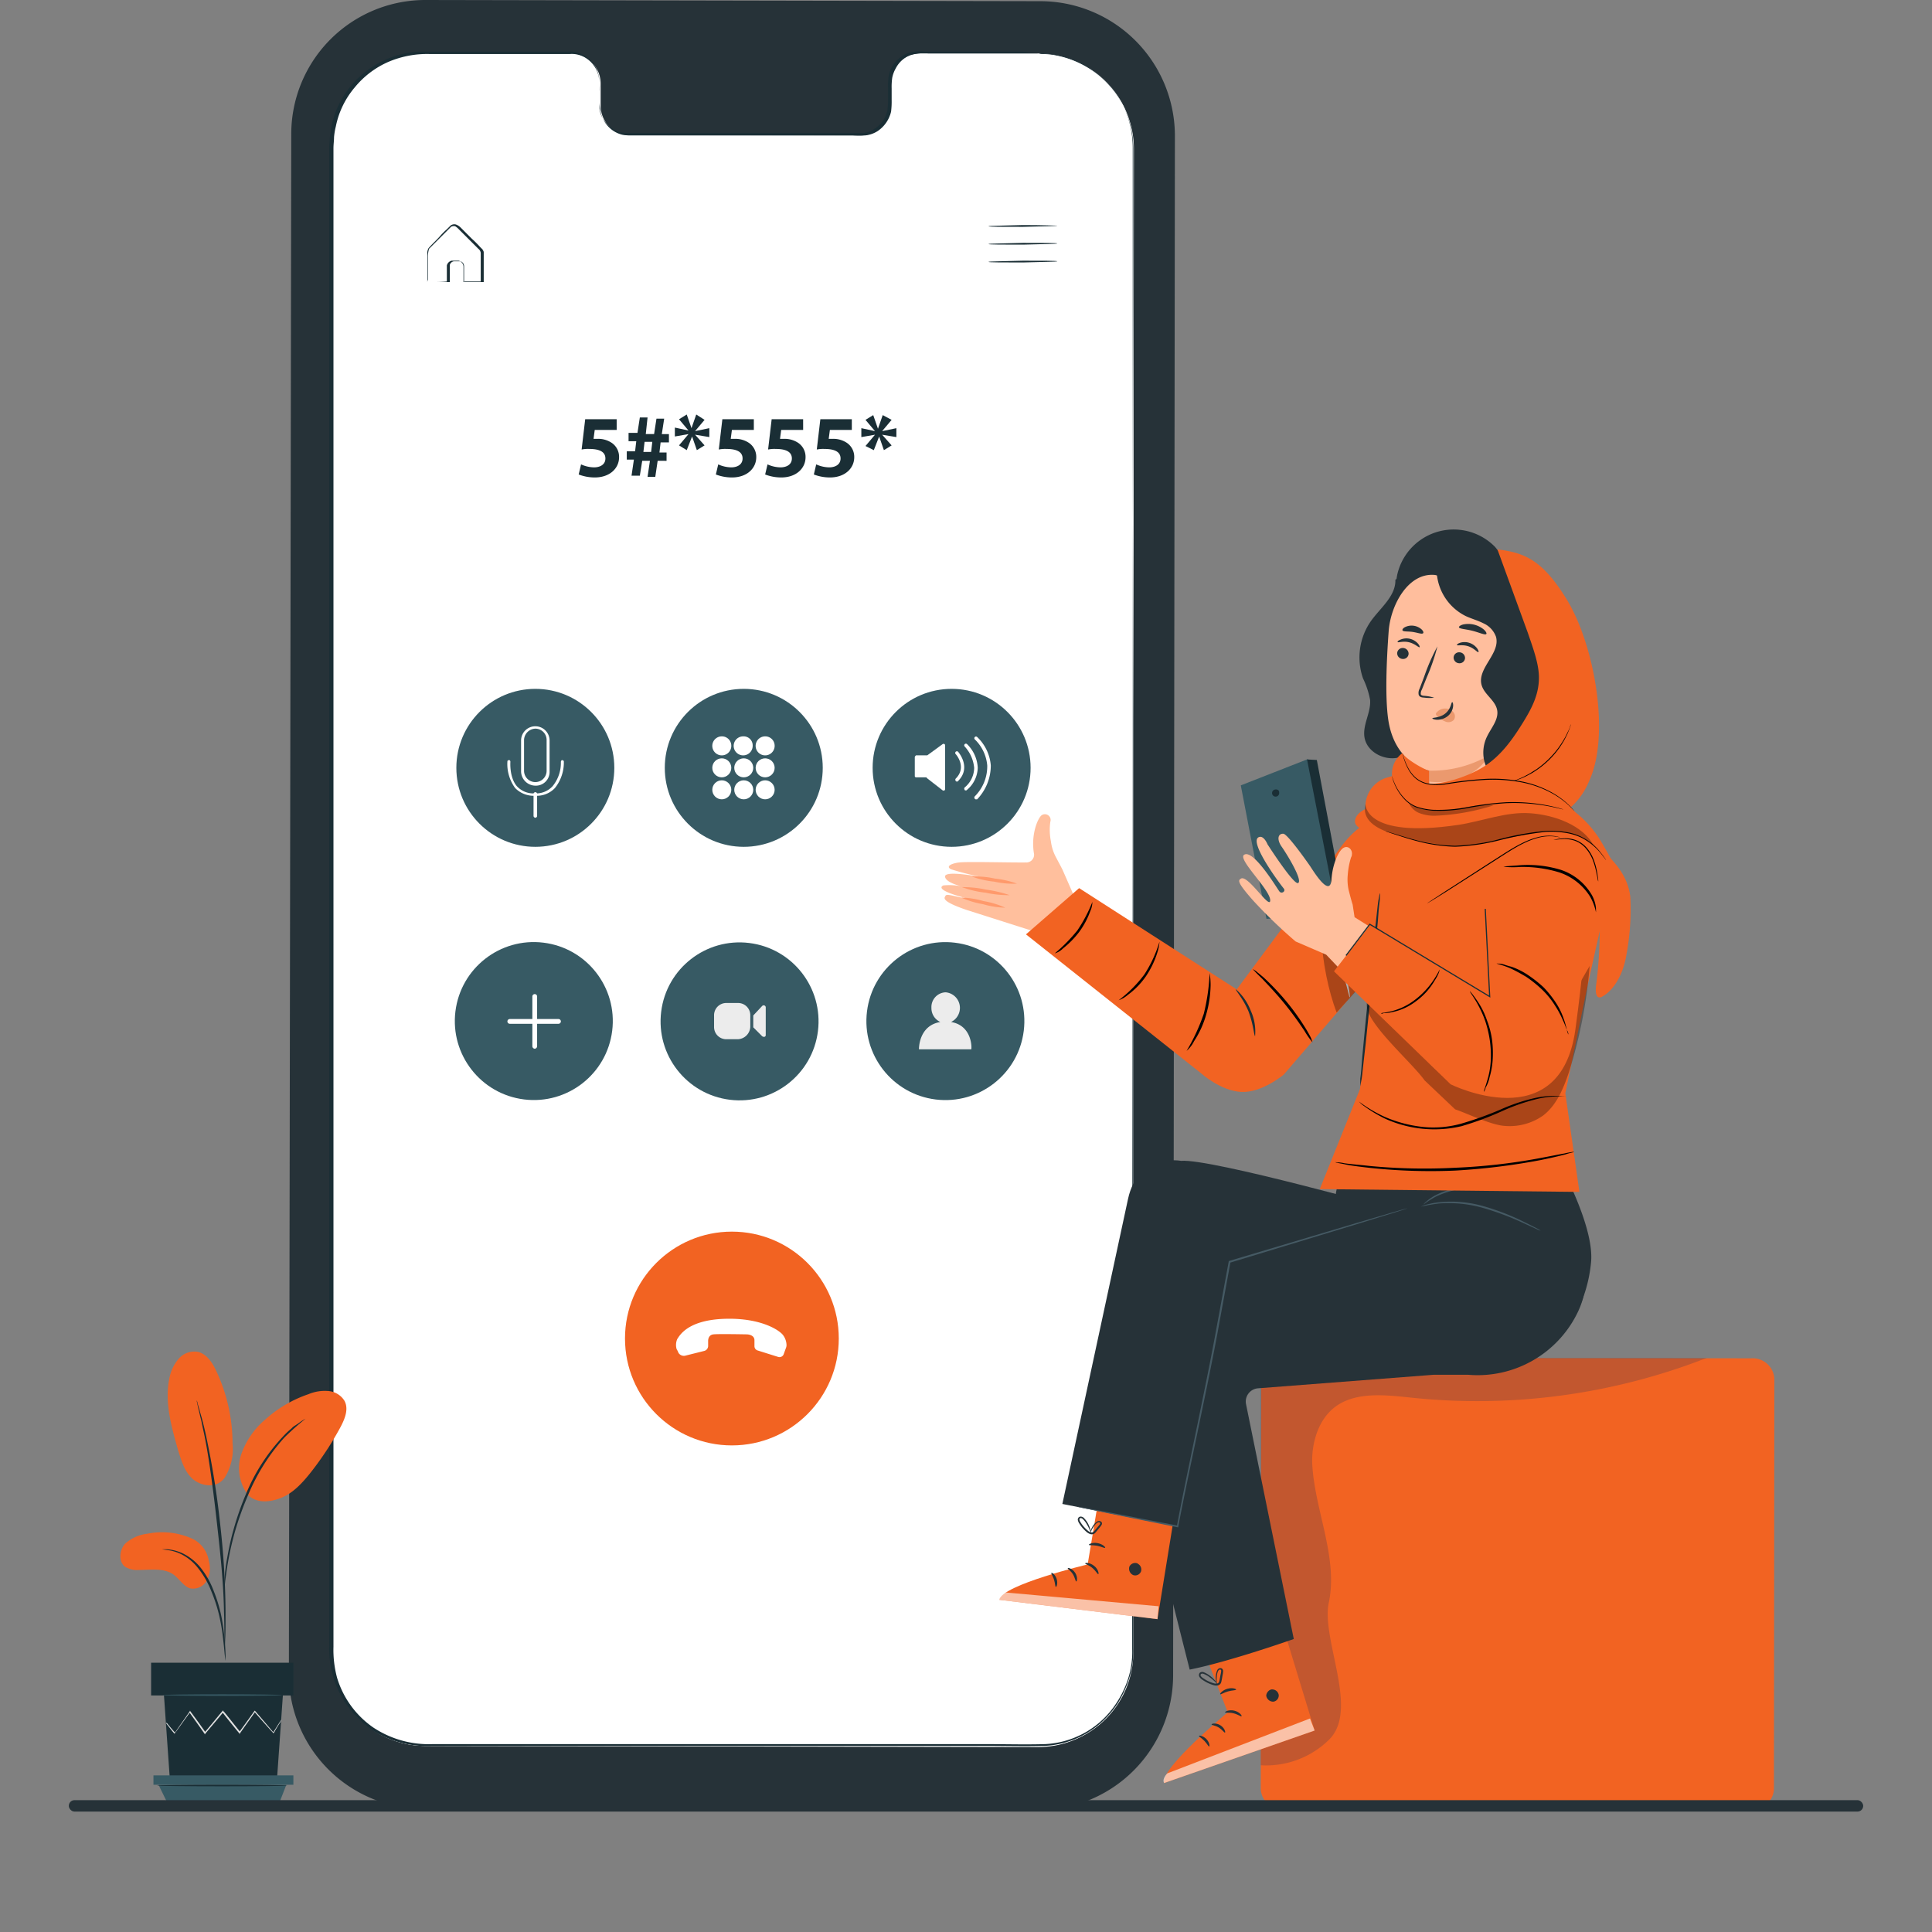 <svg xmlns="http://www.w3.org/2000/svg" xmlns:xlink="http://www.w3.org/1999/xlink" width="337" height="337" viewBox="0 0 337 337">
  <rect x="0" y="0" width="337" height="337" fill="#808080" stroke="none"/>
  <defs>
    <clipPath id="clip-path">
      <rect id="Rectangle_5427" data-name="Rectangle 5427" width="337" height="337" transform="translate(1561 1273)" fill="#f3aeae"/>
    </clipPath>
  </defs>
  <g id="Group_46919" data-name="Group 46919" transform="translate(-1072 -997)">
    <g id="Mask_Group_139" data-name="Mask Group 139" transform="translate(1122.49 997)">
      <path id="Path_11347" data-name="Path 11347" d="M130.624,315.725,23.31,315.518A23.5,23.5,0,0,1-.1,292.212L.314,23.41A23.386,23.386,0,0,1,23.724,0L131.038.207a23.5,23.5,0,0,1,23.41,23.307l-.311,268.905A23.52,23.52,0,0,1,130.624,315.725Z" transform="translate(0)" fill="#263238"/>
      <g id="Path_11034" transform="translate(7.254 9.323)">
        <path id="Path_11348" data-name="Path 11348" d="M130.576,9.1H109.859a5.265,5.265,0,0,0-5.076,5.283v3.729A5.192,5.192,0,0,1,99.708,23.4l-40.605-.1a5.2,5.2,0,0,1-5.076-5.283V14.283A5.263,5.263,0,0,0,48.952,9H23.677A16.49,16.49,0,0,0,7.207,25.366L7,287.849a16.4,16.4,0,0,0,16.366,16.366l107,.207a16.4,16.4,0,0,0,16.366-16.366l.311-262.483A16.579,16.579,0,0,0,130.576,9.1Z" transform="translate(-7 -9)" fill="#fff"/>
      </g>
      <g id="Group_18358" data-name="Group 18358" transform="translate(7.358 9.323)">
        <path id="Path_11349" data-name="Path 11349" d="M130.469,9h-20.82a5.2,5.2,0,0,0-5.076,5.283v3.729A5.2,5.2,0,0,1,99.5,23.295H59a5.2,5.2,0,0,1-5.076-5.283V14.283A5.2,5.2,0,0,0,48.845,9H23.466A16.335,16.335,0,0,0,7.1,25.366V287.849a16.4,16.4,0,0,0,16.366,16.366l107.106.1a16.4,16.4,0,0,0,16.366-16.366V25.47A16.512,16.512,0,0,0,130.469,9Z" transform="translate(-7.1 -9)" fill="#fff"/>
      </g>
      <g id="Group_18360" data-name="Group 18360" transform="translate(6.944 8.971)">
        <g id="Group_18359" data-name="Group 18359">
          <path id="Path_11350" data-name="Path 11350" d="M130.483,9.012H131a10.735,10.735,0,0,1,1.657.1,16.177,16.177,0,0,1,6.111,2.072,18.977,18.977,0,0,1,3.729,3,16.368,16.368,0,0,1,3.108,4.868,17.176,17.176,0,0,1,1.243,6.629v7.665c0,21.856,0,53.346.1,92.294V287.137a15.986,15.986,0,0,1-.622,4.972,18.829,18.829,0,0,1-2.072,4.661,17.132,17.132,0,0,1-3.418,3.833,15.908,15.908,0,0,1-9.426,3.625c-3.418.1-6.837,0-10.255,0H24.62a17.693,17.693,0,0,1-10.669-2.9,17.339,17.339,0,0,1-6.526-9.012,16.7,16.7,0,0,1-.725-5.49V25.482c0-.622.1-1.347.1-1.968.1-.622.207-1.347.311-1.968a16.411,16.411,0,0,1,9.53-11.5A16.126,16.126,0,0,1,23.9,8.7H48.341a4.526,4.526,0,0,1,3.211.932,4.869,4.869,0,0,1,1.968,2.59,8.489,8.489,0,0,1,.311,3.211v3.108a4.353,4.353,0,0,0,1.243,2.693,4.857,4.857,0,0,0,2.486,1.554,6.839,6.839,0,0,0,1.45.1H99.822a4.1,4.1,0,0,0,1.968-.725,5.024,5.024,0,0,0,2.279-3.315,12.534,12.534,0,0,0,.1-1.968V14.916a11.259,11.259,0,0,1,.1-1.865,5.1,5.1,0,0,1,.622-1.761,5.494,5.494,0,0,1,2.59-2.279A6.826,6.826,0,0,1,110.7,8.7H127.79a20.566,20.566,0,0,0,2.693.311H111.217a8.489,8.489,0,0,0-3.211.311A4.843,4.843,0,0,0,105.52,11.6a5.415,5.415,0,0,0-.622,1.657,11.258,11.258,0,0,0-.1,1.865v1.968a14.591,14.591,0,0,1-.1,2.072,5.651,5.651,0,0,1-2.382,3.418,4.965,4.965,0,0,1-2.072.725,16.712,16.712,0,0,1-2.279,0H59.425a7.84,7.84,0,0,1-1.554-.1,4.945,4.945,0,0,1-2.693-1.657,5.205,5.205,0,0,1-1.243-2.9,7.84,7.84,0,0,1-.1-1.554V15.538a7.771,7.771,0,0,0-.311-3.108,4.98,4.98,0,0,0-1.865-2.486,4.589,4.589,0,0,0-3-.829H24.206a17.2,17.2,0,0,0-7.147,1.347,15.661,15.661,0,0,0-5.9,4.454,15.085,15.085,0,0,0-3.315,6.837,11.675,11.675,0,0,0-.311,1.865c0,.622-.1,1.243-.1,1.968V286.929a18.715,18.715,0,0,0,.622,5.386,16.226,16.226,0,0,0,6.319,8.7,17.473,17.473,0,0,0,10.358,2.9h96.541c3.418,0,6.837.1,10.255,0a15.7,15.7,0,0,0,12.534-7.251,17.455,17.455,0,0,0,2.072-4.454,15.338,15.338,0,0,0,.622-4.868v-24.55c0-51.585.1-97.991.1-136.939s.1-70.541.1-92.294V25.9a17.176,17.176,0,0,0-1.243-6.629A16.369,16.369,0,0,0,142.6,14.4a15.823,15.823,0,0,0-3.729-3,16.751,16.751,0,0,0-6.111-2.175,10.736,10.736,0,0,0-1.657-.1A1.5,1.5,0,0,1,130.483,9.012Z" transform="translate(-6.7 -8.66)" fill="#1a2e35"/>
        </g>
      </g>
      <g id="Group_18361" data-name="Group 18361" transform="translate(121.923 39.259)">
        <path id="Path_11351" data-name="Path 11351" d="M129.716,38c0,.1-2.693.1-6.008.207-3.315,0-6.008,0-6.008-.1s2.693-.1,6.008-.207C127.023,37.9,129.716,38,129.716,38Z" transform="translate(-117.7 -37.9)" fill="#1a2e35"/>
      </g>
      <g id="Group_18362" data-name="Group 18362" transform="translate(121.923 42.366)">
        <path id="Path_11352" data-name="Path 11352" d="M129.716,41c0,.1-2.693.1-6.008.207-3.315,0-6.008,0-6.008-.1s2.693-.1,6.008-.207C127.023,40.9,129.716,40.9,129.716,41Z" transform="translate(-117.7 -40.9)" fill="#1a2e35"/>
      </g>
      <g id="Group_18363" data-name="Group 18363" transform="translate(121.923 45.474)">
        <path id="Path_11353" data-name="Path 11353" d="M129.716,44c0,.1-2.693.1-6.008.207-3.315,0-6.008,0-6.008-.1s2.693-.1,6.008-.207C127.023,43.9,129.716,43.9,129.716,44Z" transform="translate(-117.7 -43.9)" fill="#1a2e35"/>
      </g>
      <g id="Group_18364" data-name="Group 18364" transform="translate(24.035 39.114)">
        <path id="Path_11354" data-name="Path 11354" d="M23.2,47.849h.932a25.392,25.392,0,0,0,2.59-.1l-.1.1v-2.9a1.124,1.124,0,0,1,.829-.829H28.69a1.115,1.115,0,0,1,.829,1.036v2.693l-.1-.1h3.211l-.1.1V42.773a1.049,1.049,0,0,0-.414-.725l-1.45-1.45-1.347-1.347-.622-.622a2.746,2.746,0,0,0-.622-.518.91.91,0,0,0-.725.1l-.622.622-1.139,1.139-2.072,2.072a5.2,5.2,0,0,0-.207,1.243v4.143a1.634,1.634,0,0,0-.1.414V42.67a1.92,1.92,0,0,1,.207-.725c.622-.725,1.347-1.347,2.072-2.175a11.817,11.817,0,0,1,1.139-1.139l.622-.622a1.057,1.057,0,0,1,.932-.207,2.255,2.255,0,0,1,.829.518l.622.622,1.347,1.347a19.14,19.14,0,0,1,1.45,1.45l.414.414c.1.207.207.311.207.518v5.179H29.622v-2.8A.9.9,0,0,0,29,44.224H27.861a.889.889,0,0,0-.725.622v3H23.2Z" transform="translate(-23.2 -37.761)" fill="#1a2e35"/>
      </g>
      <g id="Group_18365" data-name="Group 18365" transform="translate(58.529 214.834)">
        <circle id="Ellipse_281" data-name="Ellipse 281" cx="18.645" cy="18.645" r="18.645" fill="#f26322"/>
      </g>
      <g id="Group_18366" data-name="Group 18366" transform="translate(67.428 230.031)">
        <path id="Path_11355" data-name="Path 11355" d="M66.654,228.523l3.315-.829a.907.907,0,0,0,.725-.932v-.725s-.1-1.139.932-1.243c.829-.1,5.8,0,5.8,0s1.347,0,1.347,1.036v1.036a.779.779,0,0,0,.518.725l3.625,1.139a.778.778,0,0,0,.932-.414l.414-1.139a1.314,1.314,0,0,0,.1-.622,3.006,3.006,0,0,0-.622-1.657c-.725-.932-4.143-3.108-10.566-2.8-6.111.311-7.458,2.9-7.872,3.522a2.585,2.585,0,0,0-.1,1.761,3.45,3.45,0,0,1,.311.622A1.107,1.107,0,0,0,66.654,228.523Z" transform="translate(-65.091 -222.071)" fill="#fff"/>
      </g>
      <g id="Group_18367" data-name="Group 18367" transform="translate(29.111 120.158)">
        <circle id="Ellipse_282" data-name="Ellipse 282" cx="13.777" cy="13.777" r="13.777" fill="#375a64"/>
      </g>
      <g id="Group_18368" data-name="Group 18368" transform="translate(40.402 126.684)">
        <path id="Path_11356" data-name="Path 11356" d="M41.486,132.658A2.521,2.521,0,0,1,39,130.172v-5.386a2.486,2.486,0,1,1,4.972,0v5.386A2.392,2.392,0,0,1,41.486,132.658Zm0-9.944a2.037,2.037,0,0,0-1.968,1.968v5.386a1.968,1.968,0,0,0,3.936,0v-5.386A1.967,1.967,0,0,0,41.486,122.714Z" transform="translate(-39 -122.3)" fill="#fff"/>
      </g>
      <g id="Group_18369" data-name="Group 18369" transform="translate(38.01 132.588)">
        <path id="Path_11357" data-name="Path 11357" d="M41.569,134.215a4.532,4.532,0,0,1-3.522-1.347,7.089,7.089,0,0,1-1.347-4.661c0-.1.1-.207.311-.207.1,0,.207.1.207.311,0,0-.207,2.693,1.139,4.247a3.908,3.908,0,0,0,3.108,1.243,3.908,3.908,0,0,0,3.108-1.243,6.4,6.4,0,0,0,1.45-4.247c0-.1.1-.311.207-.311s.311.1.311.207a7.131,7.131,0,0,1-1.554,4.661A4.353,4.353,0,0,1,41.569,134.215Z" transform="translate(-36.691 -128)" fill="#fff"/>
      </g>
      <g id="Group_18370" data-name="Group 18370" transform="translate(42.577 138.182)">
        <path id="Path_11358" data-name="Path 11358" d="M41.411,137.854a.331.331,0,0,1-.311-.311v-3.833a.311.311,0,1,1,.622,0v3.833A.331.331,0,0,1,41.411,137.854Z" transform="translate(-41.1 -133.4)" fill="#fff"/>
      </g>
      <g id="Group_18371" data-name="Group 18371" transform="translate(65.469 120.158)">
        <circle id="Ellipse_283" data-name="Ellipse 283" cx="13.777" cy="13.777" r="13.777" fill="#375a64"/>
      </g>
      <g id="Group_18372" data-name="Group 18372" transform="translate(73.756 132.277)">
        <circle id="Ellipse_284" data-name="Ellipse 284" cx="1.657" cy="1.657" r="1.657" fill="#fff"/>
      </g>
      <g id="Group_18373" data-name="Group 18373" transform="translate(77.588 132.277)">
        <circle id="Ellipse_285" data-name="Ellipse 285" cx="1.657" cy="1.657" r="1.657" fill="#fff"/>
      </g>
      <g id="Group_18374" data-name="Group 18374" transform="translate(81.317 132.277)">
        <circle id="Ellipse_286" data-name="Ellipse 286" cx="1.657" cy="1.657" r="1.657" fill="#fff"/>
      </g>
      <g id="Group_18375" data-name="Group 18375" transform="translate(73.756 128.445)">
        <path id="Path_11359" data-name="Path 11359" d="M74.515,125.657A1.657,1.657,0,1,1,72.857,124,1.636,1.636,0,0,1,74.515,125.657Z" transform="translate(-71.2 -124)" fill="#fff"/>
      </g>
      <g id="Group_18376" data-name="Group 18376" transform="translate(77.485 128.445)">
        <path id="Path_11360" data-name="Path 11360" d="M78.115,125.657A1.657,1.657,0,1,1,76.457,124,1.576,1.576,0,0,1,78.115,125.657Z" transform="translate(-74.8 -124)" fill="#fff"/>
      </g>
      <g id="Group_18377" data-name="Group 18377" transform="translate(81.317 128.445)">
        <path id="Path_11361" data-name="Path 11361" d="M81.815,125.657A1.657,1.657,0,1,1,80.157,124,1.636,1.636,0,0,1,81.815,125.657Z" transform="translate(-78.5 -124)" fill="#fff"/>
      </g>
      <g id="Group_18378" data-name="Group 18378" transform="translate(73.756 136.11)">
        <circle id="Ellipse_287" data-name="Ellipse 287" cx="1.657" cy="1.657" r="1.657" fill="#fff"/>
      </g>
      <g id="Group_18379" data-name="Group 18379" transform="translate(77.588 136.11)">
        <circle id="Ellipse_288" data-name="Ellipse 288" cx="1.657" cy="1.657" r="1.657" fill="#fff"/>
      </g>
      <g id="Group_18380" data-name="Group 18380" transform="translate(81.317 136.11)">
        <circle id="Ellipse_289" data-name="Ellipse 289" cx="1.657" cy="1.657" r="1.657" fill="#fff"/>
      </g>
      <g id="Group_18381" data-name="Group 18381" transform="translate(101.724 120.158)">
        <circle id="Ellipse_290" data-name="Ellipse 290" cx="13.777" cy="13.777" r="13.777" fill="#375a64"/>
      </g>
      <g id="Group_18382" data-name="Group 18382" transform="translate(109.078 129.751)">
        <path id="Path_11362" data-name="Path 11362" d="M105.3,127.58v3.315a.223.223,0,0,0,.207.207h1.761c.1,0,.1,0,.1.1l2.8,2.175c.207.1.414,0,.414-.207v-7.665c0-.207-.207-.311-.414-.207l-2.693,1.968h-1.968C105.4,127.373,105.3,127.477,105.3,127.58Z" transform="translate(-105.3 -125.261)" fill="#fff"/>
      </g>
      <g id="Group_18383" data-name="Group 18383" transform="translate(119.462 128.471)">
        <path id="Path_11363" data-name="Path 11363" d="M115.61,134.979c-.1,0-.1,0-.207-.1a.315.315,0,0,1,0-.414,7.4,7.4,0,0,0,2.175-5.386,7.155,7.155,0,0,0-2.175-4.558.293.293,0,0,1,.414-.414,7.682,7.682,0,0,1,2.382,4.972,8.535,8.535,0,0,1-2.382,5.9Z" transform="translate(-115.325 -124.025)" fill="#fff"/>
      </g>
      <g id="Group_18384" data-name="Group 18384" transform="translate(117.701 129.714)">
        <path id="Path_11364" data-name="Path 11364" d="M113.91,133.382c-.1,0-.207,0-.207-.1a.315.315,0,0,1,0-.414,4.506,4.506,0,0,0,1.657-3.418,6.371,6.371,0,0,0-1.657-3.729.293.293,0,0,1,.414-.414,6.169,6.169,0,0,1,1.865,4.143,5.219,5.219,0,0,1-1.865,3.833C114.013,133.382,114.013,133.382,113.91,133.382Z" transform="translate(-113.625 -125.225)" fill="#fff"/>
      </g>
      <g id="Group_18385" data-name="Group 18385" transform="translate(116.148 131.06)">
        <path id="Path_11365" data-name="Path 11365" d="M112.41,131.782c-.1,0-.207,0-.207-.1a.315.315,0,0,1,0-.414c1.968-1.968.1-4.143,0-4.247a.293.293,0,1,1,.414-.414s2.382,2.693,0,5.076C112.617,131.782,112.513,131.782,112.41,131.782Z" transform="translate(-112.125 -126.525)" fill="#fff"/>
      </g>
      <g id="Group_18386" data-name="Group 18386" transform="translate(27.26 162.742)">
        <circle id="Ellipse_291" data-name="Ellipse 291" cx="13.777" cy="13.777" r="13.777" transform="translate(0 27.344) rotate(-82.952)" fill="#375a64"/>
      </g>
      <g id="Group_18387" data-name="Group 18387" transform="translate(42.37 173.4)">
        <path id="Path_11366" data-name="Path 11366" d="M41.314,176.93a.446.446,0,0,1-.414-.414v-8.7a.414.414,0,0,1,.829,0v8.7A.446.446,0,0,1,41.314,176.93Z" transform="translate(-40.9 -167.4)" fill="#fff"/>
      </g>
      <g id="Group_18388" data-name="Group 18388" transform="translate(38.019 177.751)">
        <path id="Path_11367" data-name="Path 11367" d="M45.608,172.429H37.114a.414.414,0,1,1,0-.829h8.494a.414.414,0,1,1,0,.829Z" transform="translate(-36.7 -171.6)" fill="#fff"/>
      </g>
      <g id="Group_18389" data-name="Group 18389" transform="translate(99.05 162.75)">
        <circle id="Ellipse_292" data-name="Ellipse 292" cx="13.777" cy="13.777" r="13.777" transform="translate(0 27.344) rotate(-82.952)" fill="#375a64"/>
      </g>
      <g id="Group_18390" data-name="Group 18390" transform="translate(109.803 173.09)">
        <path id="Path_11368" data-name="Path 11368" d="M111.594,172.279a2.728,2.728,0,0,0-.932-5.179,2.571,2.571,0,0,0-2.486,2.693,2.657,2.657,0,0,0,1.554,2.486c-3.833.622-3.729,4.765-3.729,4.765h9.115C115.219,177.148,115.426,172.9,111.594,172.279Z" transform="translate(-106 -167.1)" fill="#ececec"/>
      </g>
      <g id="Group_18391" data-name="Group 18391" transform="translate(63.149 162.798)">
        <circle id="Ellipse_293" data-name="Ellipse 293" cx="13.777" cy="13.777" r="13.777" transform="translate(0 27.344) rotate(-82.952)" fill="#375a64"/>
      </g>
      <g id="Group_18392" data-name="Group 18392" transform="translate(74.066 174.954)">
        <path id="Path_11369" data-name="Path 11369" d="M75.643,175.219H73.675a2.124,2.124,0,0,1-2.175-2.175v-1.968a2.124,2.124,0,0,1,2.175-2.175h1.968a2.124,2.124,0,0,1,2.175,2.175v1.968A2.26,2.26,0,0,1,75.643,175.219Z" transform="translate(-71.5 -168.9)" fill="#ececec"/>
      </g>
      <g id="Group_18393" data-name="Group 18393" transform="translate(80.903 175.364)">
        <path id="Path_11370" data-name="Path 11370" d="M78.1,173.133v-2.072l1.554-1.657a.361.361,0,0,1,.621.207v4.868c0,.311-.311.414-.621.207Z" transform="translate(-78.1 -169.296)" fill="#ececec"/>
      </g>
      <g id="Group_18394" data-name="Group 18394" transform="translate(50.449 72.302)">
        <path id="Path_11371" data-name="Path 11371" d="M55.329,72.465H51.5l-.207,1.554h.622a4.24,4.24,0,0,1,2.59.725,2.944,2.944,0,0,1,1.243,2.486c0,1.865-1.554,3.522-4.247,3.522a7.845,7.845,0,0,1-2.8-.518l.414-1.761a5.684,5.684,0,0,0,2.279.518c.932,0,1.968-.414,1.968-1.554,0-1.036-.829-1.657-2.8-1.657a5.473,5.473,0,0,0-1.347.1l.622-5.283h5.49Z" transform="translate(-48.7 -69.771)" fill="#1a2e35"/>
        <path id="Path_11372" data-name="Path 11372" d="M57.629,80.451l.414-2.8H56.8V76.2h1.45l.207-1.761H57.111v-1.45h1.554l.414-2.693h1.347l-.311,2.9h1.45l.414-2.693h1.347L62.911,73.2h1.243v1.45H62.7L62.5,76.411H63.74v1.45H62.186l-.414,2.8H60.425l.414-2.8H59.493l-.414,2.59Zm3.418-4.143.207-1.761H59.908L59.7,76.308Z" transform="translate(-48.41 -69.782)" fill="#1a2e35"/>
        <path id="Path_11373" data-name="Path 11373" d="M70.079,70.732,68.422,72.7h0l2.486-.518v1.554l-2.486-.414h0l1.657,1.865-1.347.829L67.9,73.633h0l-.932,2.382-1.347-.829,1.657-1.968h0l-2.382.414V72.079l2.382.518h0l-1.657-1.968,1.347-.829.829,2.382h0l.829-2.382Z" transform="translate(-48.119 -69.8)" fill="#1a2e35"/>
        <path id="Path_11374" data-name="Path 11374" d="M78.429,72.465H74.6l-.207,1.554h.621a4.24,4.24,0,0,1,2.59.725,2.944,2.944,0,0,1,1.243,2.486c0,1.865-1.554,3.522-4.247,3.522a7.845,7.845,0,0,1-2.8-.518l.414-1.761a5.684,5.684,0,0,0,2.279.518c.932,0,1.968-.414,1.968-1.554,0-1.036-.829-1.657-2.8-1.657a5.473,5.473,0,0,0-1.347.1l.621-5.283h5.49v1.865Z" transform="translate(-47.872 -69.771)" fill="#1a2e35"/>
        <path id="Path_11375" data-name="Path 11375" d="M86.729,72.465H82.9l-.207,1.554h.621a4.24,4.24,0,0,1,2.59.725,2.944,2.944,0,0,1,1.243,2.486c0,1.865-1.554,3.522-4.247,3.522a7.845,7.845,0,0,1-2.8-.518l.414-1.761a5.684,5.684,0,0,0,2.279.518c.932,0,1.968-.414,1.968-1.554,0-1.036-.829-1.657-2.8-1.657a5.473,5.473,0,0,0-1.347.1l.622-5.283h5.49Z" transform="translate(-47.574 -69.771)" fill="#1a2e35"/>
        <path id="Path_11376" data-name="Path 11376" d="M94.929,72.465H91.1l-.207,1.554h.621a4.24,4.24,0,0,1,2.59.725,2.944,2.944,0,0,1,1.243,2.486c0,1.865-1.554,3.522-4.247,3.522a7.845,7.845,0,0,1-2.8-.518l.414-1.761a5.684,5.684,0,0,0,2.279.518c.932,0,1.968-.414,1.968-1.554,0-1.036-.829-1.657-2.8-1.657a5.473,5.473,0,0,0-1.347.1l.622-5.283h5.49v1.865Z" transform="translate(-47.281 -69.771)" fill="#1a2e35"/>
        <path id="Path_11377" data-name="Path 11377" d="M101.583,70.729,99.925,72.7h0l2.486-.518v1.554l-2.486-.414h0l1.657,1.865-1.347.829-.829-2.382h0l-.932,2.382-1.45-.725,1.657-1.968h0l-2.382.414V72.179l2.382.518h0l-1.657-1.968,1.347-.829.829,2.382h0l.829-2.382Z" transform="translate(-46.994 -69.796)" fill="#1a2e35"/>
      </g>
    </g>
    <g id="Mask_Group_175" data-name="Mask Group 175" transform="translate(-489 -276)" clip-path="url(#clip-path)">
      <g id="Group_25310" data-name="Group 25310">
        <g id="Group_18751" data-name="Group 18751" transform="translate(1582 1508.736)">
          <g id="Group_18733" data-name="Group 18733" transform="translate(0)">
            <g id="Group_18719" data-name="Group 18719" transform="translate(0 31.551)">
              <g id="Group_18718" data-name="Group 18718">
                <path id="Path_11436" data-name="Path 11436" d="M372.146,234.54a12.819,12.819,0,0,0-7.955-.952,7,7,0,0,0-3.944,1.768c-.952,1.088-1.156,2.992-.068,3.944a3.981,3.981,0,0,0,2.516.612c2.108,0,4.42-.408,6.12.884.952.748,1.632,1.9,2.72,2.312a2.734,2.734,0,0,0,2.992-1.36,4.557,4.557,0,0,0,.34-3.4A5.164,5.164,0,0,0,372.146,234.54Z" transform="translate(-359.444 -233.352)" fill="#f26322"/>
              </g>
            </g>
            <g id="Group_18721" data-name="Group 18721" transform="translate(8.251)">
              <g id="Group_18720" data-name="Group 18720" transform="translate(0)">
                <path id="Path_11437" data-name="Path 11437" d="M363.541,208.947c-1.5,2.108-4.352,1.428-5.712.136s-1.9-3.2-2.448-4.964c-1.156-4.08-2.38-8.363-1.5-12.511a7.207,7.207,0,0,1,1.632-3.4,3.59,3.59,0,0,1,3.468-1.156c1.428.408,2.38,1.836,2.992,3.128a29.806,29.806,0,0,1,2.924,12.783,9.445,9.445,0,0,1-1.36,5.984" transform="translate(-353.583 -186.95)" fill="#f26322"/>
              </g>
            </g>
            <g id="Group_18723" data-name="Group 18723" transform="translate(20.717 6.866)">
              <g id="Group_18722" data-name="Group 18722">
                <path id="Path_11438" data-name="Path 11438" d="M325.974,215.238a7.719,7.719,0,0,1-1.224-7.072,14.01,14.01,0,0,1,4.216-6.12,21.663,21.663,0,0,1,7.547-4.42,7.315,7.315,0,0,1,3.4-.544,3.633,3.633,0,0,1,2.856,1.7c.816,1.5,0,3.332-.816,4.828a55.569,55.569,0,0,1-4.964,7.547c-1.5,1.9-3.2,3.808-5.44,4.624-2.244.884-4.624.748-5.78-.816" transform="translate(-324.403 -197.048)" fill="#f26322"/>
              </g>
            </g>
            <g id="Group_18726" data-name="Group 18726" transform="translate(7.262 34.507)">
              <g id="Group_18725" data-name="Group 18725" transform="translate(0)">
                <g id="Group_18724" data-name="Group 18724">
                  <path id="Path_11439" data-name="Path 11439" d="M366.483,257.147s-.068-.34-.136-.952c-.068-.68-.136-1.564-.272-2.652a34.424,34.424,0,0,0-.612-3.876,26.8,26.8,0,0,0-1.428-4.556,15.61,15.61,0,0,0-2.312-4.08,8.637,8.637,0,0,0-2.924-2.448,7.439,7.439,0,0,0-2.448-.748c-.612-.068-.952-.136-.952-.136h.952a8.082,8.082,0,0,1,2.584.68,9.173,9.173,0,0,1,3.128,2.448,14.817,14.817,0,0,1,2.38,4.216,25.265,25.265,0,0,1,1.36,4.624c.272,1.428.408,2.788.544,3.876.068,1.088.136,2.04.136,2.652Z" transform="translate(-355.4 -237.7)" fill="#1a2e35"/>
                </g>
              </g>
            </g>
            <g id="Group_18729" data-name="Group 18729" transform="translate(13.313 8.533)">
              <g id="Group_18728" data-name="Group 18728" transform="translate(0)">
                <g id="Group_18727" data-name="Group 18727">
                  <path id="Path_11440" data-name="Path 11440" d="M360.228,242.881v-1.768c0-1.088,0-2.72-.068-4.692-.068-3.944-.408-8.227-1.088-14.211-.612-5.644-1.428-12.239-2.312-16.523-.2-.952-.408-1.836-.544-2.584-.2-.748-.34-1.428-.476-1.972-.136-.476-.2-.884-.272-1.224a1.9,1.9,0,0,1-.068-.408,2.192,2.192,0,0,1,.136.408c.068.34.2.748.34,1.224.136.544.34,1.156.544,1.972.2.748.408,1.632.612,2.584a148.349,148.349,0,0,1,2.448,15.3,143.886,143.886,0,0,1,.952,15.5c0,1.972,0,3.6-.068,4.692,0,.544-.068.952-.068,1.292A.987.987,0,0,1,360.228,242.881Z" transform="translate(-355.4 -199.5)" fill="#1a2e35"/>
                </g>
              </g>
            </g>
            <g id="Group_18732" data-name="Group 18732" transform="translate(18.141 11.729)">
              <g id="Group_18731" data-name="Group 18731" transform="translate(0)">
                <g id="Group_18730" data-name="Group 18730">
                  <path id="Path_11441" data-name="Path 11441" d="M334.9,233.846v-1.36a32.218,32.218,0,0,1,.408-3.6c.272-1.5.612-3.332,1.156-5.236a50.092,50.092,0,0,1,2.176-6.256,32.546,32.546,0,0,1,6.46-10.063,14.125,14.125,0,0,1,1.5-1.428,2.662,2.662,0,0,1,.68-.544l.612-.408a7.762,7.762,0,0,1,1.156-.748,48.77,48.77,0,0,0-3.672,3.264,35.213,35.213,0,0,0-6.324,10,54.834,54.834,0,0,0-2.244,6.188c-.544,1.9-.952,3.74-1.224,5.236s-.408,2.72-.544,3.6C334.965,233.37,334.9,233.846,334.9,233.846Z" transform="translate(-334.897 -204.2)" fill="#1a2e35"/>
                </g>
              </g>
            </g>
          </g>
          <g id="Group_18735" data-name="Group 18735" transform="translate(7.602 60.006)">
            <g id="Group_18734" data-name="Group 18734" transform="translate(0)">
              <path id="Path_11442" data-name="Path 11442" d="M361.439,275.2l-1.02,14.551h-18.7L340.7,275.2Z" transform="translate(-340.7 -275.2)" fill="#1a2e35"/>
            </g>
          </g>
          <g id="Group_18737" data-name="Group 18737" transform="translate(5.358 54.294)">
            <g id="Group_18736" data-name="Group 18736" transform="translate(0)">
              <rect id="Rectangle_5431" data-name="Rectangle 5431" width="24.818" height="5.712" fill="#1a2e35"/>
            </g>
          </g>
          <g id="Group_18739" data-name="Group 18739" transform="translate(5.766 73.945)">
            <g id="Group_18738" data-name="Group 18738" transform="translate(0)">
              <path id="Path_11443" data-name="Path 11443" d="M362.41,295.7v1.632H338V295.7Z" transform="translate(-338 -295.7)" fill="#375a64"/>
            </g>
          </g>
          <g id="Group_18741" data-name="Group 18741" transform="translate(6.65 75.577)">
            <g id="Group_18740" data-name="Group 18740" transform="translate(0)">
              <path id="Path_11444" data-name="Path 11444" d="M361.014,300.888,362.1,298.1H339.8l1.36,2.788Z" transform="translate(-339.8 -298.1)" fill="#375a64"/>
            </g>
          </g>
          <g id="Group_18744" data-name="Group 18744" transform="translate(7.942 62.589)">
            <g id="Group_18743" data-name="Group 18743" transform="translate(0)">
              <g id="Group_18742" data-name="Group 18742">
                <path id="Path_11445" data-name="Path 11445" d="M341,281.176a.211.211,0,0,0,.068.136c.068.068.136.2.272.34.272.34.612.816,1.088,1.36l.068.068.068-.068q1.02-1.428,2.652-3.672h-.136c.816,1.156,1.7,2.38,2.652,3.74l.068.136.068-.136c.952-1.156,2.04-2.38,3.128-3.74h-.2l.2.2c.952,1.224,1.9,2.38,2.788,3.468l.068.136.068-.136c.952-1.36,1.836-2.584,2.652-3.74h-.136q1.938,2.244,3.264,3.672l.068.068.068-.068c.408-.748.748-1.292,1.02-1.7a3.9,3.9,0,0,0,.272-.476l.068-.136-.136.136c-.068.136-.2.272-.272.408-.272.408-.612.952-1.088,1.7h.068c-.816-.952-1.9-2.244-3.2-3.74l-.068-.068-.068.068q-1.224,1.734-2.652,3.672h.2c-.884-1.088-1.836-2.312-2.788-3.468l-.2-.2-.068-.136-.068.136c-1.088,1.292-2.108,2.584-3.128,3.74h.2q-1.428-2.04-2.652-3.672l-.068-.136-.068.136c-1.02,1.5-1.972,2.788-2.584,3.74h.068c-.476-.544-.884-1.02-1.156-1.36-.136-.136-.2-.272-.272-.34Z" transform="translate(-341 -279)" fill="#e1e1e1"/>
              </g>
            </g>
          </g>
          <g id="Group_18747" data-name="Group 18747" transform="translate(7.33 59.802)">
            <g id="Group_18746" data-name="Group 18746" transform="translate(0)">
              <g id="Group_18745" data-name="Group 18745">
                <path id="Path_11446" data-name="Path 11446" d="M341,275.036c0,.068,4.692.136,10.4.136,5.78,0,10.4-.068,10.4-.136s-4.692-.136-10.4-.136S341,274.968,341,275.036Z" transform="translate(-341 -274.9)" fill="#375a64"/>
              </g>
            </g>
          </g>
          <g id="Group_18750" data-name="Group 18750" transform="translate(6.378 75.577)">
            <g id="Group_18749" data-name="Group 18749" transform="translate(0)">
              <g id="Group_18748" data-name="Group 18748">
                <path id="Path_11447" data-name="Path 11447" d="M339.6,298.236c0,.068,5.1.136,11.355.136s11.355-.068,11.355-.136-5.1-.136-11.355-.136S339.6,298.168,339.6,298.236Z" transform="translate(-339.6 -298.1)" fill="#1a2e35"/>
              </g>
            </g>
          </g>
        </g>
        <g id="Group_24654" data-name="Group 24654" transform="translate(5892.048 -1769.334)">
          <g id="Group_24612" data-name="Group 24612" transform="translate(-4111.381 3279.199)">
            <g id="Group_24063" data-name="Group 24063" transform="translate(0.244 0)">
              <g id="Group_24062" data-name="Group 24062">
                <g id="Group_24061" data-name="Group 24061">
                  <path id="Path_13720" data-name="Path 13720" d="M128.594,395.138l-81.465-.066a3.794,3.794,0,0,1-4.028-3.545l.075-71.683A3.794,3.794,0,0,1,47.2,316.3l81.465.066a3.794,3.794,0,0,1,4.028,3.545l-.075,71.683A3.841,3.841,0,0,1,128.594,395.138Z" transform="translate(-43.1 -316.3)" fill="#f26322"/>
                </g>
              </g>
            </g>
            <g id="Group_24068" data-name="Group 24068" transform="translate(0 0)" opacity="0.2">
              <g id="Group_24067" data-name="Group 24067">
                <g id="Group_24066" data-name="Group 24066">
                  <path id="Path_13722" data-name="Path 13722" d="M54.867,382.979c5.5-5.182-1.331-17.5.051-24.006,1.626-7.641-2.283-15.768-2.852-23.571a14.567,14.567,0,0,1,.732-5.934c2.764-7.722,10.16-6.909,16.338-6.259a109.919,109.919,0,0,0,51.7-6.909H47.271a4.2,4.2,0,0,0-4.227,4.227V387.35A15.641,15.641,0,0,0,54.867,382.979Z" transform="translate(-42.8 -316.3)" fill="#002a63"/>
                </g>
              </g>
            </g>
          </g>
          <g id="Group_24652" data-name="Group 24652" transform="matrix(0.998, 0.07, -0.07, 0.998, -82.161, 318.104)">
            <g id="Group_24651" data-name="Group 24651" transform="translate(2.358 2.82)">
              <path id="Path_13654" data-name="Path 13654" d="M440.08,423.908l6.486,15.741,11.721-4.836-6.579-19.423Z" transform="translate(-4263.063 2846.823)" fill="#ffbe9d"/>
              <path id="Path_13655" data-name="Path 13655" d="M444.479,449.379l3.829,8.113S437.2,468.066,438.1,470.569L463.644,459.6l-6.216-16.207Z" transform="translate(-4262.276 2836.006)" fill="#f26322"/>
              <path id="Path_13656" data-name="Path 13656" d="M466.282,458.995a1.141,1.141,0,0,1,1.227.884,1.086,1.086,0,0,1-.859,1.227,1.227,1.227,0,0,1-1.3-.939c-.037-.558.485-1.227,1.037-1.178" transform="translate(-4272.824 2829.981)" fill="#263238"/>
              <g id="Group_24012" data-name="Group 24012" transform="translate(-3824.314 3293.565)" opacity="0.6">
                <path id="Path_13657" data-name="Path 13657" d="M463.592,468.517l-.957-2.037-24.142,11.285s-.92.982-.448,1.724Z" transform="translate(-437.91 -466.48)" fill="#fff"/>
              </g>
              <path id="Path_13658" data-name="Path 13658" d="M454,466.158c.055.129.706-.086,1.491.055s1.338.516,1.43.417-.4-.736-1.356-.89S453.923,466.06,454,466.158Z" transform="translate(-4268.437 2827.383)" fill="#263238"/>
              <path id="Path_13659" data-name="Path 13659" d="M450.419,470c0,.129.651.11,1.3.454s1.013.853,1.135.8-.1-.8-.914-1.227S450.369,469.88,450.419,470Z" transform="translate(-4267.056 2825.803)" fill="#263238"/>
              <path id="Path_13660" data-name="Path 13660" d="M448.982,475.305c.123,0,.031-.718-.583-1.264s-1.313-.571-1.319-.442.509.338,1.006.792S448.872,475.342,448.982,475.305Z" transform="translate(-4265.767 2824.36)" fill="#263238"/>
              <path id="Path_13661" data-name="Path 13661" d="M452.26,460.633c.1.092.614-.325,1.326-.583s1.368-.27,1.387-.405-.7-.35-1.546-.037S452.156,460.56,452.26,460.633Z" transform="translate(-4267.762 2829.803)" fill="#263238"/>
              <path id="Path_13662" data-name="Path 13662" d="M431.465,402.7,412.94,346.276s.755-7.978,2.338-10.475,46.94-15.391,46.94-15.391,11.512-2.271,19.024.792,15.066,6.75,14.114,12.065a14.639,14.639,0,0,1-.687,2.369,19.374,19.374,0,0,1-18.41,12.39l-5.94.417-30.4,4.5a2.313,2.313,0,0,0-1.9,2.866l11.179,40.3S438.252,400.86,431.465,402.7Z" transform="translate(-4252.577 2883.83)" fill="#263238"/>
              <path id="Path_13663" data-name="Path 13663" d="M414.6,385.89l-1.123,16.986,12.648.835L428.8,383.38Z" transform="translate(-4252.786 2859.19)" fill="#ffbe9d"/>
              <path id="Path_13664" data-name="Path 13664" d="M403.64,411.46l-.927,9.684s-14.642,4.584-14.943,7.229l27.756,1.436,1.571-17.293Z" transform="translate(-4242.854 2848.342)" fill="#f26322"/>
              <path id="Path_13665" data-name="Path 13665" d="M410.795,416.576a1.036,1.036,0,0,1,.037-.5,3.068,3.068,0,0,1,.614-1.227,1.842,1.842,0,0,1,.344-.35.675.675,0,0,1,.614-.1.435.435,0,0,1,.27.258.479.479,0,0,1-.031.337,3.263,3.263,0,0,1-.313.5c-.227.319-.423.614-.712.994a.841.841,0,0,1-.755.27,1.749,1.749,0,0,1-.712-.313,6.419,6.419,0,0,1-1.019-.921,5.063,5.063,0,0,1-.393-.5,1.516,1.516,0,0,1-.288-.571.516.516,0,0,1,.344-.614.773.773,0,0,1,.663.166,4.3,4.3,0,0,1,.675.743,4.739,4.739,0,0,1,.614,1.227c.1.307.123.485.1.491a8.757,8.757,0,0,0-.933-1.6,3.948,3.948,0,0,0-.65-.675.515.515,0,0,0-.393-.11.258.258,0,0,0-.141.307,1.3,1.3,0,0,0,.252.466,5.43,5.43,0,0,0,.387.473,6.043,6.043,0,0,0,.97.865,1.314,1.314,0,0,0,.552.252.473.473,0,0,0,.454-.166c.245-.288.485-.651.706-.951a4.052,4.052,0,0,0,.3-.442q.092-.215-.074-.276c-.252-.1-.509.141-.687.35A4.479,4.479,0,0,0,410.795,416.576Z" transform="translate(-4250.838 2847.429)" fill="#263238"/>
              <path id="Path_13666" data-name="Path 13666" d="M425.334,425.952a1.135,1.135,0,0,1,.718,1.338,1.086,1.086,0,0,1-1.313.718,1.227,1.227,0,0,1-.761-1.442,1.135,1.135,0,0,1,1.454-.614" transform="translate(-4256.828 2842.773)" fill="#263238"/>
              <g id="Group_24013" data-name="Group 24013" transform="translate(-3855.107 3275.364)" opacity="0.6">
                <path id="Path_13667" data-name="Path 13667" d="M415.512,439.606l.037-2.258-26.639-.528s-1.264.473-1.172,1.35Z" transform="translate(-387.732 -436.82)" fill="#fff"/>
              </g>
              <path id="Path_13668" data-name="Path 13668" d="M411.4,426.932c0,.135.669.233,1.313.706s.976,1.056,1.1,1.006-.031-.841-.822-1.393S411.375,426.791,411.4,426.932Z" transform="translate(-4251.982 2842.406)" fill="#263238"/>
              <path id="Path_13669" data-name="Path 13669" d="M406.549,428.662c-.037.129.54.393.97.988s.534,1.227.669,1.227.258-.761-.288-1.491S406.561,428.533,406.549,428.662Z" transform="translate(-4250.107 2841.713)" fill="#263238"/>
              <path id="Path_13670" data-name="Path 13670" d="M402.952,432.725c.123.037.344-.614.037-1.393s-.927-1.086-.994-.976.313.522.558,1.154S402.817,432.707,402.952,432.725Z" transform="translate(-4248.346 2841.05)" fill="#263238"/>
              <path id="Path_13671" data-name="Path 13671" d="M412.069,421.394c.055.123.681-.031,1.448.061s1.35.368,1.424.252-.473-.614-1.375-.718S412.026,421.284,412.069,421.394Z" transform="translate(-4252.24 2844.667)" fill="#263238"/>
              <path id="Path_13672" data-name="Path 13672" d="M420.8,310.958s-7.567-.921-8.751,7.278-7.7,53.843-7.7,53.843l20.791,2.6,5.324-46.8,28.781-10.862S425.907,310.142,420.8,310.958Z" transform="translate(-4249.626 2887.194)" fill="#263238"/>
              <path id="Path_13673" data-name="Path 13673" d="M479.506,295.06s-5.143,12.715-4.3,14.194,12.384,7.861,12.384,7.861l29.18,12.629a24.883,24.883,0,0,0,3.553-12.145c.307-7.438-9.444-21.239-9.444-21.239Z" transform="translate(-4276.598 2893.31)" fill="#263238"/>
              <path id="Path_13674" data-name="Path 13674" d="M462.674,320l-.141.068-.43.178-1.675.663-6.266,2.424L432.518,331.6l.1-.129c-.43,3.866-.9,8.039-1.375,12.359-1.141,10.1-3.643,26.91-4.471,34.28v.135h-.129l-12.887-1.669-3.547-.485-.927-.135-.313-.055a2.071,2.071,0,0,1,.319,0l.933.1,3.553.4,12.887,1.559-.147.117c.816-7.364,3.287-24.185,4.4-34.286.485-4.3.951-8.493,1.387-12.359v-.1l.092-.037,21.681-8.156,6.3-2.344,1.694-.614.436-.147A.43.43,0,0,1,462.674,320Z" transform="translate(-4251.604 2883.675)" fill="#455a64"/>
              <path id="Path_13675" data-name="Path 13675" d="M520.594,321.118a4.1,4.1,0,0,1-.822-.258l-2.172-.816a48.31,48.31,0,0,0-7.364-2.191,21.841,21.841,0,0,0-7.646-.221,30.27,30.27,0,0,0-3.1.761,3.779,3.779,0,0,1,.785-.362,14.841,14.841,0,0,1,2.277-.614,20.609,20.609,0,0,1,7.751.129,41.344,41.344,0,0,1,7.407,2.3c.92.368,1.657.687,2.166.908A5.089,5.089,0,0,1,520.594,321.118Z" transform="translate(-4286.014 2884.791)" fill="#455a64"/>
              <path id="Path_13676" data-name="Path 13676" d="M516.925,312.046a23.256,23.256,0,0,0-2.59-.123c-.8,0-1.755.1-2.817.184s-2.222.178-3.43.356a15.765,15.765,0,0,0-5.9,1.915,18.707,18.707,0,0,0-2.08,1.534,2.455,2.455,0,0,1,.454-.54,8.771,8.771,0,0,1,1.5-1.2,14.967,14.967,0,0,1,5.971-2.044c1.227-.178,2.4-.264,3.461-.325s2.025-.123,2.835-.117a10.921,10.921,0,0,1,1.915.166A2.165,2.165,0,0,1,516.925,312.046Z" transform="translate(-4286.254 2886.886)" fill="#455a64"/>
              <path id="Path_13677" data-name="Path 13677" d="M449.126,456.91a1.288,1.288,0,0,1-.209-.515,3.645,3.645,0,0,1-.061-1.516,2.291,2.291,0,0,1,.141-.509.614.614,0,0,1,.522-.38.442.442,0,0,1,.362.141.613.613,0,0,1,.141.35,4.254,4.254,0,0,1-.037.614c-.055.417-.068.828-.16,1.313a.785.785,0,0,1-.54.614,1.645,1.645,0,0,1-.792,0,6.1,6.1,0,0,1-1.356-.466,6.249,6.249,0,0,1-.614-.325,1.711,1.711,0,0,1-.534-.442.614.614,0,0,1,0-.749.712.712,0,0,1,.675-.135,4.457,4.457,0,0,1,.97.448,5.166,5.166,0,0,1,1.172.951,1.572,1.572,0,0,1,.331.442,10.865,10.865,0,0,0-1.62-1.19,4.633,4.633,0,0,0-.908-.381.514.514,0,0,0-.405.068.288.288,0,0,0,0,.368,1.455,1.455,0,0,0,.454.35c.184.11.374.209.571.307a6.292,6.292,0,0,0,1.295.43,1.228,1.228,0,0,0,.614,0,.466.466,0,0,0,.325-.374c.08-.4.11-.865.166-1.27a3.5,3.5,0,0,0,.055-.577c0-.166-.086-.245-.2-.239-.276,0-.387.368-.442.657A5.3,5.3,0,0,0,449.126,456.91Z" transform="translate(-4265.296 2831.912)" fill="#263238"/>
            </g>
            <g id="Group_24649" data-name="Group 24649" transform="translate(268.104 -51.188)">
              <path id="Path_14388" data-name="Path 14388" d="M4711.415-22622.8s-4.293-.875-8.876,8.58,12.647,5.568,12.647,5.568Z" transform="translate(-8775 25813.176)" fill="#f26322"/>
              <g id="Group_24641" data-name="Group 24641" transform="translate(-8903.815 25779.66)">
                <g id="Group_24642" data-name="Group 24642" transform="translate(331.708 -1.45)">
                  <g id="Group_24642-2" data-name="Group 24642" transform="translate(4432.538 -22584.709)">
                    <g id="Group_18822" data-name="Group 18822">
                      <path id="Path_11476" data-name="Path 11476" d="M.263,75.254a10.439,10.439,0,0,1,3.11-.068c-2.1-.406-2.907-1.014-2.907-1.555.068-.946,4.935-.473,7.165-.2a51.946,51.946,0,0,1-6.219-1.082c-1.082-.473.2-1.082,1.352-1.284,1.352-.27,9.261-.608,11.559-.811A1.357,1.357,0,0,0,15.675,68.7c-.811-3.177.135-6.151.811-6.827a1,1,0,0,1,1.622,1.014,10.234,10.234,0,0,0,.338,3.38,7.982,7.982,0,0,0,.946,2.5c.541.879,1.014,1.622,1.42,2.3l2.2,4.191L52.381,96.413c2.1,11.2,2.62,10.61-6.33,4.826-5.345-3.452-15.68-6.221-28.727-18.922L4.657,79.242c-3.042-.811-4.191-1.42-3.988-1.96.27-.744.135-.473,5.813.27C6.482,77.552-1.63,76.4.263,75.254Z" transform="translate(0.024 -61.597)" fill="#ffbf9d"/>
                    </g>
                  </g>
                  <g id="Group_24643" data-name="Group 24643" transform="translate(4436.108 -22569.207)">
                    <g id="Group_18827" data-name="Group 18827">
                      <g id="Group_18826" data-name="Group 18826">
                        <g id="Group_18825" data-name="Group 18825">
                          <g id="Group_18824" data-name="Group 18824">
                            <path id="Path_11477" data-name="Path 11477" d="M9.674,84.992a14.983,14.983,0,0,1-3.921-.338A15.381,15.381,0,0,1,1.9,83.775a14.873,14.873,0,0,1,3.921.338A15.382,15.382,0,0,1,9.674,84.992Z" transform="translate(-1.9 -83.723)" fill="#ff9a6c"/>
                          </g>
                        </g>
                      </g>
                    </g>
                  </g>
                  <g id="Group_24644" data-name="Group 24644" transform="translate(4436.108 -22571.051)">
                    <g id="Group_18832" data-name="Group 18832">
                      <g id="Group_18831" data-name="Group 18831">
                        <g id="Group_18830" data-name="Group 18830">
                          <g id="Group_18829" data-name="Group 18829">
                            <path id="Path_11478" data-name="Path 11478" d="M10.282,81.877a18.507,18.507,0,0,1-4.191-.135A16.9,16.9,0,0,1,1.9,81.066a18.508,18.508,0,0,1,4.191.135A21.669,21.669,0,0,1,10.282,81.877Z" transform="translate(-1.9 -80.996)" fill="#ff9a6c"/>
                          </g>
                        </g>
                      </g>
                    </g>
                  </g>
                  <g id="Group_24645" data-name="Group 24645" transform="translate(4437.714 -22573.035)">
                    <g id="Group_18837" data-name="Group 18837">
                      <g id="Group_18836" data-name="Group 18836">
                        <g id="Group_18835" data-name="Group 18835">
                          <g id="Group_18834" data-name="Group 18834">
                            <path id="Path_11479" data-name="Path 11479" d="M10.708,78.831a14.756,14.756,0,0,1-3.988-.068A15.8,15.8,0,0,1,2.8,78.155a14.756,14.756,0,0,1,3.988.068A16.614,16.614,0,0,1,10.708,78.831Z" transform="translate(-2.797 -78.061)" fill="#ff9a6c"/>
                          </g>
                        </g>
                      </g>
                    </g>
                  </g>
                </g>
                <path id="Path_14246" data-name="Path 14246" d="M271.41,214.21,256.076,238.2,227.43,222.51l-8.68,8.69,32.24,22.09s3.519,2.745,7.114,2.69,7.194-3.539,7.194-3.539l17.025-22.867Z" transform="translate(4560.766 -22796.199)" fill="#f26322"/>
              </g>
              <g id="Group_24126" data-name="Group 24126" transform="translate(-4076.023 3184.039)">
                <g id="Group_24115" data-name="Group 24115">
                  <g id="Group_24114" data-name="Group 24114">
                    <g id="Group_24113" data-name="Group 24113">
                      <g id="Group_24112" data-name="Group 24112">
                        <g id="Group_24111" data-name="Group 24111">
                          <g id="Group_24110" data-name="Group 24110">
                            <path id="Path_13734" data-name="Path 13734" d="M110.441,199.367c-9.835,1.138-13.005,8.453-17.557,14.956L86.3,226.516l12.6,4.145L98,252.689l-5.771,17.882,45.193-2.682L133.769,250.9l2.6-19.345,2.438-16.094a12.013,12.013,0,0,0-7.234-13.005c-6.1-2.357-6.259-2.845-11.054-3.007-1.707-.081-8.86-.406-10.079-.081" transform="translate(-86.3 -199.226)" fill="#f26322"/>
                          </g>
                        </g>
                      </g>
                    </g>
                  </g>
                </g>
                <g id="Group_24120" data-name="Group 24120" transform="translate(11.623 19.162)">
                  <g id="Group_24119" data-name="Group 24119">
                    <g id="Group_24118" data-name="Group 24118">
                      <g id="Group_24117" data-name="Group 24117">
                        <g id="Group_24116" data-name="Group 24116">
                          <path id="Path_13735" data-name="Path 13735" d="M100.681,256.613s.081-.488.163-1.3c.081-.894.081-2.113.163-3.658.163-3.089.244-7.315.406-11.948.163-4.714.244-8.941.325-11.948,0-1.463,0-2.682.081-3.658,0-.894,0-1.3-.081-1.3,0,0-.081.488-.163,1.3-.081.894-.081,2.113-.163,3.658-.163,3.089-.244,7.315-.406,11.948-.163,4.714-.244,8.941-.325,11.948,0,1.463,0,2.682-.081,3.658C100.681,256.126,100.681,256.613,100.681,256.613Z" transform="translate(-100.6 -222.8)" fill="#1a2e35"/>
                        </g>
                      </g>
                    </g>
                  </g>
                </g>
                <g id="Group_24125" data-name="Group 24125" transform="translate(29.749 40.864)" opacity="0.3">
                  <g id="Group_24124" data-name="Group 24124">
                    <g id="Group_24123" data-name="Group 24123">
                      <g id="Group_24122" data-name="Group 24122">
                        <g id="Group_24121" data-name="Group 24121">
                          <path id="Path_13736" data-name="Path 13736" d="M122.9,249.5" transform="translate(-122.9 -249.5)" fill="none" stroke="#000" stroke-miterlimit="10" stroke-width="0.25"/>
                        </g>
                      </g>
                    </g>
                  </g>
                </g>
              </g>
              <g id="Group_24362" data-name="Group 24362" transform="translate(-4055.947 3178.816)">
                <g id="Group_24361" data-name="Group 24361">
                  <path id="Path_13771" data-name="Path 13771" d="M111,199.872V195.32a2.05,2.05,0,0,1,1.951-2.032l15.85-.488a2.067,2.067,0,0,1,2.113,1.951l.244,7.4-9.266,8.535-9.022.975-1.544-4.958Z" transform="translate(-111 -192.8)" fill="#ff4f5b"/>
                </g>
              </g>
              <g id="Group_24382" data-name="Group 24382" transform="translate(-4040.767 3188.547)">
                <g id="Group_24381" data-name="Group 24381">
                  <g id="Group_24380" data-name="Group 24380">
                    <path id="Path_13776" data-name="Path 13776" d="M139.124,204.957a15.226,15.226,0,0,1-1.707.081,9.557,9.557,0,0,0-3.9,1.3,8.921,8.921,0,0,0-2.926,2.845c-.569.894-.813,1.544-.894,1.463-.081,0,.081-.65.65-1.626a8.688,8.688,0,0,1,7.072-4.227A3.045,3.045,0,0,1,139.124,204.957Z" transform="translate(-129.676 -204.773)" fill="#1a2e35"/>
                  </g>
                </g>
              </g>
              <g id="Group_24385" data-name="Group 24385" transform="translate(-4052.973 3179.303)">
                <g id="Group_24384" data-name="Group 24384">
                  <g id="Group_24383" data-name="Group 24383">
                    <path id="Path_13777" data-name="Path 13777" d="M114.774,200.065a15.131,15.131,0,0,1-.081-3.333,17.06,17.06,0,0,1,.325-3.333,15.13,15.13,0,0,1,.081,3.333A9.488,9.488,0,0,1,114.774,200.065Z" transform="translate(-114.659 -193.4)" fill="#1a2e35"/>
                  </g>
                </g>
              </g>
              <g id="Group_24388" data-name="Group 24388" transform="translate(-4049.038 3179.223)">
                <g id="Group_24387" data-name="Group 24387">
                  <g id="Group_24386" data-name="Group 24386">
                    <path id="Path_13778" data-name="Path 13778" d="M119.906,199.64a12.439,12.439,0,0,1-.406-3.17,12.788,12.788,0,0,1,.244-3.17c.081,0,.081,1.463.163,3.17A11.56,11.56,0,0,1,119.906,199.64Z" transform="translate(-119.5 -193.3)" fill="#1a2e35"/>
                  </g>
                </g>
              </g>
              <g id="Group_24391" data-name="Group 24391" transform="translate(-4044.73 3178.979)">
                <g id="Group_24390" data-name="Group 24390">
                  <g id="Group_24389" data-name="Group 24389">
                    <path id="Path_13779" data-name="Path 13779" d="M125.125,199.5a16.419,16.419,0,0,1,0-6.5,23.283,23.283,0,0,1,.081,3.251A10.235,10.235,0,0,1,125.125,199.5Z" transform="translate(-124.8 -193)" fill="#1a2e35"/>
                  </g>
                </g>
              </g>
              <g id="Group_24394" data-name="Group 24394" transform="translate(-4040.178 3178.896)">
                <g id="Group_24393" data-name="Group 24393">
                  <g id="Group_24392" data-name="Group 24392">
                    <path id="Path_13780" data-name="Path 13780" d="M130.644,199.24a13.407,13.407,0,0,1-.244-3.17,16.043,16.043,0,0,1,.163-3.17,12.787,12.787,0,0,1,.244,3.17C130.888,197.858,130.806,199.24,130.644,199.24Z" transform="translate(-130.4 -192.9)" fill="#1a2e35"/>
                  </g>
                </g>
              </g>
              <g id="Group_24422" data-name="Group 24422" transform="translate(-4057.816 3198.229)">
                <g id="Group_24421" data-name="Group 24421">
                  <g id="Group_24420" data-name="Group 24420">
                    <path id="Path_13789" data-name="Path 13789" d="M123.412,216.7a8.6,8.6,0,0,1-2.032.894,21.338,21.338,0,0,1-5.283,1.382,12.463,12.463,0,0,1-5.446-.488,6.054,6.054,0,0,1-1.463-.732c-.325-.244-.488-.325-.488-.406s.732.406,2.032.813a13.154,13.154,0,0,0,5.283.406,23.038,23.038,0,0,0,5.2-1.3C122.6,216.941,123.412,216.616,123.412,216.7Z" transform="translate(-108.7 -216.684)" fill="#fafafa"/>
                  </g>
                </g>
              </g>
              <g id="Group_24440" data-name="Group 24440" transform="translate(-4057.654 3185.965)">
                <g id="Group_24439" data-name="Group 24439">
                  <g id="Group_24438" data-name="Group 24438">
                    <path id="Path_13795" data-name="Path 13795" d="M129.79,202.737a5.615,5.615,0,0,1-.813.406c-.488.244-1.3.569-2.276.975a25.54,25.54,0,0,1-7.8,1.869,12.64,12.64,0,0,1-7.722-2.032,7.269,7.269,0,0,1-1.788-1.626l-.488-.732a12.623,12.623,0,0,0,2.52,2.113,12.859,12.859,0,0,0,7.559,1.869,28.039,28.039,0,0,0,7.722-1.707c.894-.325,1.626-.569,2.276-.813A4.433,4.433,0,0,1,129.79,202.737Z" transform="translate(-108.9 -201.595)" fill="#fafafa"/>
                  </g>
                </g>
              </g>
              <g id="Group_24443" data-name="Group 24443" transform="translate(-4077.312 3206.938)">
                <g id="Group_24442" data-name="Group 24442">
                  <g id="Group_24441" data-name="Group 24441">
                    <path id="Path_13796" data-name="Path 13796" d="M89.878,242.912c-.081,0-.325-.975-.894-2.52a25.319,25.319,0,0,0-2.926-5.69,28.876,28.876,0,0,0-4.227-4.8A20.707,20.707,0,0,1,79.8,228.2a3.707,3.707,0,0,1,.65.325c.406.244.975.65,1.626,1.138a23.6,23.6,0,0,1,4.389,4.8,21.172,21.172,0,0,1,2.845,5.852c.244.813.406,1.463.488,1.869C89.878,242.668,89.959,242.912,89.878,242.912Z" transform="translate(-79.794 -228.2)" fill="#fafafa"/>
                  </g>
                </g>
              </g>
              <g id="Group_24458" data-name="Group 24458" transform="translate(-4064.563 3236.281)">
                <g id="Group_24457" data-name="Group 24457">
                  <g id="Group_24456" data-name="Group 24456">
                    <path id="Path_13801" data-name="Path 13801" d="M136.733,263.5s-.569,0-1.544.081a15.612,15.612,0,0,0-3.983.813,34.536,34.536,0,0,0-5.608,2.438,53.611,53.611,0,0,1-6.828,3.089,20.712,20.712,0,0,1-13.493-.406,24.5,24.5,0,0,1-3.658-1.87,5.114,5.114,0,0,1-.894-.65,1.4,1.4,0,0,0-.325-.244,23.5,23.5,0,0,0,4.958,2.52,23.113,23.113,0,0,0,5.934,1.219,18.048,18.048,0,0,0,7.315-.975,59.352,59.352,0,0,0,6.828-3.007,31.466,31.466,0,0,1,5.69-2.357,15.172,15.172,0,0,1,4.064-.65h1.544Z" transform="translate(-100.4 -263.5)"/>
                  </g>
                </g>
              </g>
              <g id="Group_24461" data-name="Group 24461" transform="translate(-4036.276 3224.793)">
                <g id="Group_24460" data-name="Group 24460">
                  <g id="Group_24459" data-name="Group 24459">
                    <path id="Path_13802" data-name="Path 13802" d="M143.816,249.393a16.494,16.494,0,0,1-4.227,1.3,15.546,15.546,0,0,1-4.389.406c0-.163,1.951-.325,4.308-.813A37.321,37.321,0,0,1,143.816,249.393Z" transform="translate(-135.2 -249.365)" fill="#fafafa"/>
                  </g>
                </g>
              </g>
              <g id="Group_24464" data-name="Group 24464" transform="translate(-4067.732 3245.793)">
                <g id="Group_24463" data-name="Group 24463">
                  <g id="Group_24462" data-name="Group 24462">
                    <path id="Path_13803" data-name="Path 13803" d="M137.954,275.2a3.413,3.413,0,0,1-.406.163,9.861,9.861,0,0,0-1.138.406c-.975.325-2.52.813-4.308,1.3a114.132,114.132,0,0,1-14.631,2.845,99.278,99.278,0,0,1-14.875.569c-1.869-.081-3.414-.163-4.471-.325-.488-.081-.894-.081-1.219-.163a.986.986,0,0,1-.406-.081h.406a7.021,7.021,0,0,1,1.219.081c1.057.081,2.6.081,4.471.163a101.3,101.3,0,0,0,14.793-.732,102.847,102.847,0,0,0,14.55-2.682c1.869-.488,3.333-.894,4.308-1.138.488-.163.894-.244,1.219-.325A3.694,3.694,0,0,1,137.954,275.2Z" transform="translate(-96.5 -275.2)"/>
                  </g>
                </g>
              </g>
              <g id="Group_24467" data-name="Group 24467" transform="translate(-4045.712 3213.279)" opacity="0.3">
                <g id="Group_24466" data-name="Group 24466">
                  <g id="Group_24465" data-name="Group 24465">
                    <path id="Path_13804" data-name="Path 13804" d="M117.488,262.579c2.2.569,6.364,2.276,8.8,2.276a10.139,10.139,0,0,0,6.584-2.276c2.195-1.951,3.17-4.877,3.9-7.641A82.758,82.758,0,0,0,139.133,236s-4.714,9.754-6.421,12.761c-1.463,2.682-29.894-7.882-31.763-4.062-1.382,3.007,8.162,9.918,10.883,13.225" transform="translate(-119.3 -236)"/>
                  </g>
                </g>
              </g>
              <g id="freepik--Character--inject-2" transform="translate(-4368.487 2979.764)">
                <path id="Path_13929" data-name="Path 13929" d="M428.534,322.512c-1.114-6.32-8.046-9.18-10.354-11.282l3.469,4.64a75.723,75.723,0,0,1,2,22.391c-.047.822.043,1.929.629,2.046a.815.815,0,0,0,.585-.183c2.049-1.314,3.379-4.324,3.675-7.424A43.31,43.31,0,0,0,428.534,322.512Z" transform="translate(-79.684 -101.44)" fill="#f26322"/>
                <path id="Path_13953" data-name="Path 13953" d="M311.967,198.159c-.722-7.2-2.248-14.375-1.932-21.619l-5.924,3.7c.3,2.867-2.282,5.089-3.775,7.55a11.056,11.056,0,0,0-.642,10.041,14.735,14.735,0,0,1,1.483,3.625c.333,2.189-1.021,4.414-.522,6.572.572,2.485,3.612,3.848,6.063,3.15a7.781,7.781,0,0,0,4.929-5.425A19.868,19.868,0,0,0,311.967,198.159Z" transform="translate(0 -11.548)" fill="#263238"/>
                <path id="Path_13954" data-name="Path 13954" d="M315.48,167.473a10.085,10.085,0,0,1,16.63-5.674,21.949,21.949,0,0,0,3.216,2.91c1.414.828,1.6.549,3.153,1.051s4.607,4.567,4.656,6.2l1.211,7.118c.04,1.68-2.056,2.761-3.679,2.328s-2.767-1.866-3.7-3.27a11.708,11.708,0,0,0-3.25-3.805c-2.378-1.46-5.431-.715-8.126,0s-5.824,1.33-8.066-.333C315.613,172.555,315.041,169.828,315.48,167.473Z" transform="translate(-11.049)" fill="#263238"/>
                <path id="Path_13955" data-name="Path 13955" d="M313.178,194.159c0-4.683,2.757-10.594,7.434-10.381l14.734,2.794a2.737,2.737,0,0,1,2.614,2.628l.555,35.09h.1s-5.119,12.872-14.9,10.457c-1.939-.479-.506-5.305-1.018-7.42l-.1.02c-.02-.256-.037-.492-.057-.735a23,23,0,0,1-.356-4.8h0c-.2-2.824-.273-3.991-.273-3.955s-6.02-.632-7.723-8.332C313.351,205.714,313.161,199.365,313.178,194.159Z" transform="translate(-9.606 -16.376)" fill="#ffbe9d"/>
                <path id="Path_13956" data-name="Path 13956" d="M321,231.491a1,1,0,0,0,1.021.948.955.955,0,0,0,.975-.961,1,1,0,0,0-1.021-.948.955.955,0,0,0-.975.961Z" transform="translate(-15.682 -50.039)" fill="#263238"/>
                <path id="Path_13957" data-name="Path 13957" d="M317.87,222.321c.13.123.851-.482,1.926-.542s1.893.426,2,.289c.057-.063-.086-.289-.442-.519a2.737,2.737,0,0,0-1.613-.392,2.631,2.631,0,0,0-1.5.609C317.9,222.025,317.8,222.268,317.87,222.321Z" transform="translate(45.546 -108.612) rotate(13)" fill="#263238"/>
                <path id="Path_13958" data-name="Path 13958" d="M350.1,229.86a1,1,0,0,0,1.021.948.955.955,0,0,0,.975-.961,1,1,0,0,0-1.031-.948.955.955,0,0,0-.965.961Z" transform="translate(-34.915 -48.349)" fill="#263238"/>
                <path id="Path_13959" data-name="Path 13959" d="M349.621,221.015c.13.12.851-.482,1.926-.545s1.893.429,2,.289c.053-.063-.083-.289-.442-.519a2.761,2.761,0,0,0-1.613-.392,2.661,2.661,0,0,0-1.523.6C349.654,220.716,349.554,220.959,349.621,221.015Z" transform="matrix(0.951, 0.309, -0.309, 0.951, 51.423, -138.898)" fill="#263238"/>
                <path id="Path_13960" data-name="Path 13960" d="M333.826,230a6.95,6.95,0,0,0-1.763-.21c-.276,0-.539-.053-.6-.236a1.407,1.407,0,0,1,.133-.825c.22-.665.446-1.387.685-2.132a35.629,35.629,0,0,0,1.49-5.568,34.9,34.9,0,0,0-1.936,5.431l-.649,2.149a1.563,1.563,0,0,0-.077,1.081.685.685,0,0,0,.476.376,1.844,1.844,0,0,0,.469.037A7.077,7.077,0,0,0,333.826,230Z" transform="translate(-21.536 -41.24)" fill="#263238"/>
                <path id="Path_13961" data-name="Path 13961" d="M339.46,279.476A19.83,19.83,0,0,0,349.7,276.07s-2.3,5.571-10.125,5.322Z" transform="translate(-27.147 -77.974)" fill="#eb996e"/>
                <path id="Path_13962" data-name="Path 13962" d="M341.02,254.035a1.929,1.929,0,0,1,1.69-.822,1.749,1.749,0,0,1,1.257.579,1.121,1.121,0,0,1,.163,1.274,1.3,1.3,0,0,1-1.384.442,4.032,4.032,0,0,1-1.42-.738,1.172,1.172,0,0,1-.333-.3.359.359,0,0,1-.023-.4" transform="translate(-28.122 -62.718)" fill="#eb996e"/>
                <path id="Path_13963" data-name="Path 13963" d="M342.48,249.659c-.176,0-.11,1.164-1.054,2.049s-2.2.835-2.2,1c0,.073.289.21.815.193a2.9,2.9,0,0,0,1.836-.765,2.524,2.524,0,0,0,.808-1.716C342.712,249.929,342.563,249.646,342.48,249.659Z" transform="translate(-26.994 -60.347)" fill="#263238"/>
                <path id="Path_13964" data-name="Path 13964" d="M348.1,209.228c.123.286,1.187.083,2.455.16s2.308.356,2.458.083c.067-.13-.126-.392-.552-.665a4.277,4.277,0,0,0-3.745-.186C348.268,208.848,348.065,209.091,348.1,209.228Z" transform="translate(-4.262 -73.893) rotate(7)" fill="#263238"/>
                <path id="Path_13965" data-name="Path 13965" d="M318.462,212.8c.2.233.928-.063,1.816-.13s1.663.067,1.809-.2c.07-.13-.063-.366-.409-.575a2.624,2.624,0,0,0-2.92.266C318.459,212.426,318.373,212.682,318.462,212.8Z" transform="translate(24.711 -82.573) rotate(9)" fill="#263238"/>
                <path id="Path_13966" data-name="Path 13966" d="M335.918,175.995l.605-.885a49.973,49.973,0,0,1,13.288,2.521,10.921,10.921,0,0,1,4.69,2.611c1.7,1.823,2.112,4.457,2.445,6.925,1.271,9.389,2.441,19.072.033,28.238a5.019,5.019,0,0,0-3.559-1.71,14.6,14.6,0,0,1-3.991-.712,5.342,5.342,0,0,1-2.867-3.24,6.389,6.389,0,0,1,.21-4.36c.629-1.54,1.823-3.063,1.407-4.656-.436-1.686-2.455-2.541-3.02-4.188-.975-2.847,2.927-5.7,1.926-8.538a4.07,4.07,0,0,0-2.375-2.2c-1.024-.432-2.129-.642-3.163-1.044A9.127,9.127,0,0,1,335.918,175.995Z" transform="translate(-24.779 -10.594)" fill="#263238"/>
                <path id="Path_13967" data-name="Path 13967" d="M356.07,175.963c-4.836-6.779-8.112-7.6-12.662-7.853l6.32,14.169c.948,2.282,2.252,5.049,2.455,7.507.24,2.917-.772,5.358-2.125,7.949-1.623,3.113-3.406,6.08-6.2,8.209s-9,4.806-12.23,3.426l4.5,2.518,10.75.04,12.523.05a12.358,12.358,0,0,0,2.751-4.6C365.383,199.082,361.465,183.523,356.07,175.963Z" transform="translate(-21.921 -5.922)" fill="#f26322"/>
                <path id="Path_13968" data-name="Path 13968" d="M348.831,293.54s-2.694-5.528-6.21-8.568-5.674-3.01-10.69-2.584-12.034,1.217-13.7.795l-.156-2.328c-.825-.083-4.207-1.73-4.866-2.724a4.533,4.533,0,0,0-1.52,4.121l-.822.309a5.252,5.252,0,0,0-3.3,6.17,2.839,2.839,0,0,0,2.584,2.2c6.02,1.041,22.115-3.309,26.961-3.326S348.831,293.54,348.831,293.54Z" transform="translate(-5.766 -79.349)" fill="#f26322"/>
                <path id="Path_13969" data-name="Path 13969" d="M314,308.258a2.507,2.507,0,0,1,.422.023c.273.027.665.07,1.194.106a36.05,36.05,0,0,0,4.41.073,39.2,39.2,0,0,0,6.473-.878c1.2-.263,2.458-.582,3.745-.955l3.971-1.227a21.04,21.04,0,0,1,7.953-1.148,15.121,15.121,0,0,1,6.24,2,14.514,14.514,0,0,1,3.436,2.8,10.536,10.536,0,0,1,.758.938,2.7,2.7,0,0,1,.236.333,1.811,1.811,0,0,1-.279-.313c-.17-.216-.439-.519-.795-.9a15.127,15.127,0,0,0-9.619-4.623,21.122,21.122,0,0,0-7.85,1.157c-1.36.409-2.681.845-3.975,1.221s-2.554.688-3.768.945a37.461,37.461,0,0,1-6.519.825,31.568,31.568,0,0,1-4.427-.163c-.519-.053-.921-.113-1.191-.156A2.432,2.432,0,0,1,314,308.258Z" transform="translate(-10.155 -96.745)" fill="#263238"/>
                <path id="Path_13970" data-name="Path 13970" d="M345.045,300.267c-6.073-7.9-16.98-9.622-26.126-5.671l-9.646,2.046c-2.544.439-6.625,1.267-6.818,3.625-.176,2.5,7.813,1.8,9.012,4,2.242,3.9,2.106,8.474,4.348,12.379,1.058,1.846.078,3.619,1.621,5.086s.169,5.9,2.285,5.674c1.4-.811.935-3.25,2.432-5.086,3.223-3.955,4.058-12.026,7.075-16.137s4.641-4.623,10.98-5.012c1.151-.073,7.9,4.038,7.9,4.038C348.2,304.74,345.335,300.636,345.045,300.267Z" transform="translate(-2.428 -89.182)" fill="#f26322"/>
                <g id="Group_24616" data-name="Group 24616" transform="translate(301.58 207.678)" opacity="0.3">
                  <path id="Path_13971" data-name="Path 13971" d="M335.985,304.88c-4.194,0-8.315,2.016-12.38,2.914-16.351,3.6-16.351-2.568-16.351-2.568h0c-.512,2.9,2.209,4.227,5.072,4.893,5.468,1.264,11.309,1.942,15.253.682,3.18-1,6.5-1.74,9.709-2.661s7.833-.569,10.264,1.713C345.378,306.277,340.179,304.87,335.985,304.88Z" transform="translate(-307.192 -304.88)"/>
                </g>
                <g id="Group_24617" data-name="Group 24617" transform="translate(308.827 206.751)" opacity="0.3">
                  <path id="Path_13972" data-name="Path 13972" d="M329.276,302.576a3.28,3.28,0,0,0,2.062,1.786,7.228,7.228,0,0,0,2.791.24,38.442,38.442,0,0,0,9.942-2.5c-2.588-.09-5.092.812-7.63,1.33s-5.4.552-7.46-1" transform="translate(-328.98 -302.091)"/>
                </g>
                <path id="Path_13973" data-name="Path 13973" d="M357.609,317.638a.744.744,0,0,1-.076-.073l-.2-.233c-.176-.21-.446-.5-.8-.875a10.438,10.438,0,0,0-3.556-2.445,10.155,10.155,0,0,0-2.92-.632,15.266,15.266,0,0,0-3.436.11,59.136,59.136,0,0,0-7.673,1.952,36.675,36.675,0,0,1-7.75,1.706,28.4,28.4,0,0,1-6.469-.462c-1.816-.333-3.263-.718-4.264-.968l-1.151-.293-.3-.08-.1-.033a.362.362,0,0,1,.106,0l.3.063,1.157.263c1,.229,2.455.592,4.271.911a28.7,28.7,0,0,0,6.436.426,34.808,34.808,0,0,0,7.713-1.713,51.6,51.6,0,0,1,7.7-1.946,15.354,15.354,0,0,1,3.472-.093,9.383,9.383,0,0,1,6.509,3.173c.353.383.615.682.782.9l.19.243Z" transform="translate(-13.432 -102.732)"/>
                <path id="Path_13974" data-name="Path 13974" d="M355.453,286.113a.452.452,0,0,1-.07-.057l-.193-.176c-.163-.16-.419-.382-.752-.665a14.905,14.905,0,0,0-3.126-1.942,18.226,18.226,0,0,0-5.235-1.5,26.584,26.584,0,0,0-6.682.017,63.423,63.423,0,0,0-6.6,1.231,9.75,9.75,0,0,1-2.937.233,4.743,4.743,0,0,1-2.4-.871,5.907,5.907,0,0,1-1.43-1.563,9.692,9.692,0,0,1-.742-1.414c-.17-.4-.283-.725-.356-.945l-.077-.249a.3.3,0,0,1-.02-.086.49.49,0,0,1,.037.08c.02.053.057.146.093.246.083.213.206.529.386.928a10.084,10.084,0,0,0,.762,1.387,5.844,5.844,0,0,0,1.42,1.517,4.657,4.657,0,0,0,2.348.828,9.7,9.7,0,0,0,2.887-.246,60.314,60.314,0,0,1,6.612-1.244,26.277,26.277,0,0,1,6.725,0,18.12,18.12,0,0,1,5.265,1.553,14.138,14.138,0,0,1,3.117,2,9.826,9.826,0,0,1,.735.692l.18.186C355.436,286.089,355.456,286.109,355.453,286.113Z" transform="translate(-17.383 -79.342)"/>
                <path id="Path_13975" data-name="Path 13975" d="M350.421,294.225h-.083l-.246-.04-.948-.156a34.14,34.14,0,0,0-3.506-.356,32.286,32.286,0,0,0-5.222.166,53.283,53.283,0,0,0-6.293,1.234,26.351,26.351,0,0,1-6.349.968,11.274,11.274,0,0,1-2.791-.333,5.594,5.594,0,0,1-2.155-1.167,8.777,8.777,0,0,1-2.135-2.807,6.275,6.275,0,0,1-.462-1.214.292.292,0,0,1,.037.077l.09.233c.083.206.21.5.4.871a8.982,8.982,0,0,0,2.155,2.747,5.531,5.531,0,0,0,2.112,1.121,11.174,11.174,0,0,0,2.754.316,27.81,27.81,0,0,0,6.32-.978,51.541,51.541,0,0,1,6.32-1.231,31.809,31.809,0,0,1,5.245-.13,30.536,30.536,0,0,1,3.512.409c.412.077.728.14.945.19l.243.057A.163.163,0,0,1,350.421,294.225Z" transform="translate(-14.313 -87.618)"/>
                <path id="Path_13976" data-name="Path 13976" d="M393.387,256.78a4.332,4.332,0,0,1-.126.559,5.885,5.885,0,0,1-.193.645c-.086.249-.17.536-.3.838s-.263.642-.439,1-.373.712-.589,1.094a15.49,15.49,0,0,1-3.729,4.254c-.349.266-.665.522-1,.728s-.632.4-.921.565-.555.3-.788.412a5.564,5.564,0,0,1-.615.276,3.828,3.828,0,0,1-.535.2,3.519,3.519,0,0,1,.509-.259c.166-.076.369-.173.6-.3s.5-.253.772-.432.589-.353.9-.579.642-.469,1-.732a16.3,16.3,0,0,0,3.692-4.217c.216-.376.429-.728.6-1.074s.333-.665.456-.971.229-.579.333-.822a5.989,5.989,0,0,0,.216-.632A3.362,3.362,0,0,1,393.387,256.78Z" transform="translate(-56.973 -65.1)"/>
                <path id="Path_13977" data-name="Path 13977" d="M365.635,316.056a1.591,1.591,0,0,1-.269-.023l-.333-.043c-.126-.017-.276,0-.439-.023a7.917,7.917,0,0,0-2.767.429,13.152,13.152,0,0,0-1.786.765,21.2,21.2,0,0,0-1.919,1.144c-1.31.875-2.681,1.946-4.151,3.027l-7.5,5.571-2.292,1.663-.629.432a1.261,1.261,0,0,1-.226.146,1.866,1.866,0,0,1,.2-.173l.609-.472,2.258-1.713,7.484-5.594c1.47-1.078,2.84-2.149,4.168-3.02a20.934,20.934,0,0,1,1.939-1.141,13.287,13.287,0,0,1,1.816-.752,7.676,7.676,0,0,1,2.807-.379,2.829,2.829,0,0,1,.442.037l.333.06A1.483,1.483,0,0,1,365.635,316.056Z" transform="translate(-29.723 -104.549)"/>
                <path id="Path_13978" data-name="Path 13978" d="M426.089,332.787a2.43,2.43,0,0,1-.146-.469c-.08-.3-.193-.745-.353-1.284a12.8,12.8,0,0,0-.682-1.846,6.983,6.983,0,0,0-1.347-1.962,4.62,4.62,0,0,0-2.016-1.221,5.6,5.6,0,0,0-1.936-.17,15.79,15.79,0,0,0-1.789.306.406.406,0,0,1,.116-.053c.08-.03.2-.07.333-.113a7.071,7.071,0,0,1,1.33-.259,5.454,5.454,0,0,1,2,.136,4.706,4.706,0,0,1,2.1,1.251,6.922,6.922,0,0,1,1.37,2.019,12.2,12.2,0,0,1,.665,1.879c.143.545.239,1,.3,1.3a2.811,2.811,0,0,1,.063.482Z" transform="translate(-83.023 -114.083)"/>
              </g>
              <g id="Group_24397" data-name="Group 24397" transform="translate(-4086.634 3227.342) rotate(159)">
                <g id="Group_24396" data-name="Group 24396" transform="translate(-3.018 -3.301)">
                  <g id="Group_24395" data-name="Group 24395">
                    <path id="Path_13781" data-name="Path 13781" d="M.618,0A8.718,8.718,0,0,0,.049,4.473,9.43,9.43,0,0,0,1.431,8.782C1.594,8.7.7,6.912.456,4.473.293,2.035.781.084.618,0Z" transform="translate(0 0)" fill="#1a2e35"/>
                  </g>
                </g>
              </g>
              <g id="Group_24446" data-name="Group 24446" transform="translate(-4084.457 3217.92) rotate(-41)">
                <g id="Group_24445" data-name="Group 24445">
                  <g id="Group_24444" data-name="Group 24444">
                    <path id="Path_13797" data-name="Path 13797" d="M76.35,250.492a13.716,13.716,0,0,1,.081-2.425c.081-1.455.163-3.534.081-5.821s-.325-4.3-.488-5.821C75.781,234.97,75.7,234,75.7,234l.244.624c.081.416.244.97.406,1.732a44.606,44.606,0,0,1,.65,5.821A41.91,41.91,0,0,1,76.838,248c-.081.762-.163,1.317-.244,1.732C76.432,250.284,76.35,250.492,76.35,250.492Z" transform="translate(-75.7 -234)"/>
                  </g>
                </g>
              </g>
              <g id="Group_24449" data-name="Group 24449" transform="matrix(0.616, -0.788, 0.788, 0.616, -4099.751, 3229.199)">
                <g id="Group_24448" data-name="Group 24448">
                  <g id="Group_24447" data-name="Group 24447">
                    <path id="Path_13798" data-name="Path 13798" d="M70.761,230.4a12.712,12.712,0,0,1-1.463,1.544,19.727,19.727,0,0,1-4.308,2.845,16.489,16.489,0,0,1-4.877,1.544,5.279,5.279,0,0,1-2.113.163,34.132,34.132,0,0,0,6.828-2.113A35.756,35.756,0,0,0,70.761,230.4Z" transform="translate(-58 -230.39)"/>
                  </g>
                </g>
              </g>
              <g id="Group_24452" data-name="Group 24452" transform="matrix(0.616, -0.788, 0.788, 0.616, -4108.611, 3224.031)">
                <g id="Group_24451" data-name="Group 24451">
                  <g id="Group_24450" data-name="Group 24450">
                    <path id="Path_13799" data-name="Path 13799" d="M68.655,217.9a7.584,7.584,0,0,1-1.626.975,15.733,15.733,0,0,1-4.389,1.3,13.494,13.494,0,0,1-4.552-.163,4.961,4.961,0,0,1-1.788-.569,22.31,22.31,0,0,0,6.34.325A22.233,22.233,0,0,0,68.655,217.9Z" transform="translate(-56.3 -217.886)"/>
                  </g>
                </g>
              </g>
              <g id="Group_24455" data-name="Group 24455" transform="matrix(0.616, -0.788, 0.788, 0.616, -4119.96, 3216.918)">
                <g id="Group_24454" data-name="Group 24454">
                  <g id="Group_24453" data-name="Group 24453">
                    <path id="Path_13800" data-name="Path 13800" d="M65.654,201.5a3.971,3.971,0,0,1-1.463.813,14.343,14.343,0,0,1-3.9.975,15.957,15.957,0,0,1-4.064-.163,3.427,3.427,0,0,1-1.626-.488,29.507,29.507,0,0,0,5.608.244A25.6,25.6,0,0,0,65.654,201.5Z" transform="translate(-54.6 -201.495)"/>
                  </g>
                </g>
              </g>
              <g id="Group_24470" data-name="Group 24470" transform="translate(-4075.08 3200.355)" opacity="0.3">
                <g id="Group_24469" data-name="Group 24469">
                  <g id="Group_24468" data-name="Group 24468" transform="translate(1 -2)">
                    <path id="Path_13805" data-name="Path 13805" d="M89.885,218.652c-3.251,7.234-.994,19.524,2.338,26.758l4.463-5.668Z" transform="translate(-87.461 -219.3)"/>
                  </g>
                </g>
              </g>
              <g id="Group_24646" data-name="Group 24646" transform="translate(-4087.867 3194.02)">
                <g id="Group_18939" data-name="Group 18939">
                  <g id="Group_24648" data-name="Group 24648" transform="translate(-5.122 -13.02) rotate(-1)">
                    <g id="Group_24107" data-name="Group 24107">
                      <g id="Group_24103" data-name="Group 24103" transform="translate(4.145)">
                        <g id="Group_24096" data-name="Group 24096">
                          <g id="Group_24095" data-name="Group 24095">
                            <g id="Group_24094" data-name="Group 24094">
                              <path id="Path_13730" data-name="Path 13730" d="M72.461,162.9c.244.406,6.584,27.148,6.584,27.148L66.69,191.1,61,168.1Z" transform="translate(-61 -162.9)" fill="#375a64"/>
                            </g>
                          </g>
                        </g>
                        <g id="Group_24099" data-name="Group 24099" transform="translate(11.298 0.081)">
                          <g id="Group_24098" data-name="Group 24098">
                            <g id="Group_24097" data-name="Group 24097">
                              <path id="Path_13731" data-name="Path 13731" d="M81.646,189.986l1.382-.65L76.607,163H74.9Z" transform="translate(-74.9 -163)" fill="#1a2e35"/>
                            </g>
                          </g>
                        </g>
                        <g id="Group_24102" data-name="Group 24102" transform="translate(5.511 5.588)">
                          <g id="Group_24101" data-name="Group 24101">
                            <g id="Group_24100" data-name="Group 24100">
                              <path id="Path_13732" data-name="Path 13732" d="M69.016,170.283a.622.622,0,1,1-.732-.488C68.69,169.714,69.016,169.877,69.016,170.283Z" transform="translate(-67.781 -169.775)" fill="#1a2e35"/>
                            </g>
                          </g>
                        </g>
                      </g>
                    </g>
                  </g>
                  <path id="Path_11504" data-name="Path 11504" d="M100.363,112.415c1.149-.811,5.543,5.273,5.34,3.38s-6.287-6.76-5.07-7.571c1.555-1.082,6.084,5.408,6.557,5.949.406.473,1.149-.068.744-.541-.608-.608-6.557-7.5-5.07-8.585.879-.608,1.69,1.082,1.69,1.082s5.137,6.9,5.813,6.354c.744-.541-2.163-4.664-3.245-6.016-1.082-1.284-.879-2.366.068-2.366.676,0,3.988,3.988,5.07,5.34,1.014,1.352,3.786,5.07,3.853,2.1V111.4c0-2.907,1.014-5.205,1.758-5.611.744-.473,1.555.27,1.487,1.082a.857.857,0,0,1-.068.406c0,.068-.068.135-.068.2a13.81,13.81,0,0,0-.338,2.974,8.559,8.559,0,0,0,.338,2.636c.338,1.014.608,1.825.879,2.5l.485,2.156L146.3,131.519h0l-1.529-15.725v-.541l14.669-2.865.27,19.13a26.935,26.935,0,0,1-.541,5.678c-.608,2.839-1.622,5.475-4.056,7.1-5.543,3.718-14.534,2.569-19.536-1.893l-19.468-17.792-5.476-1.922h0a86.073,86.073,0,0,1-7.841-6.557C99.619,113.023,99.89,112.753,100.363,112.415Z" transform="translate(-100.077 -104.1)" fill="#ffbf9d"/>
                </g>
              </g>
              <g id="Group_24425" data-name="Group 24425" transform="translate(-4042.081 3196.42)">
                <g id="Group_24424" data-name="Group 24424">
                  <g id="Group_24423" data-name="Group 24423">
                    <path id="Path_13790" data-name="Path 13790" d="M144.549,221.841a9.09,9.09,0,0,0-1.2-2.641,10.14,10.14,0,0,0-5.6-3.842,21.8,21.8,0,0,0-6.964-.48,15.441,15.441,0,0,1-2.882.16,5.175,5.175,0,0,1,.8-.16c.48-.08,1.2-.16,2.161-.32a19.761,19.761,0,0,1,7.044.32,9.814,9.814,0,0,1,5.763,4.082,6.03,6.03,0,0,1,.8,2A8.4,8.4,0,0,1,144.549,221.841Z" transform="translate(-127.9 -214.387)"/>
                  </g>
                </g>
              </g>
              <path id="Path_14386" data-name="Path 14386" d="M4710.438-22604.383l-5.716,8.539,21.668,18.227s19.755,8.158,21.03-11.088,0-22.434,0-22.434h-17.079l2.421,18.736Z" transform="translate(-8775 25813.176)" fill="#f26322"/>
              <g id="Group_24428" data-name="Group 24428" transform="translate(-4042.081 3213.98)">
                <g id="Group_24427" data-name="Group 24427">
                  <g id="Group_24426" data-name="Group 24426">
                    <path id="Path_13791" data-name="Path 13791" d="M134.43,244.061c-.081,0-.325-.975-1.138-2.438a17.074,17.074,0,0,0-1.544-2.438,14.51,14.51,0,0,0-2.438-2.6,21.142,21.142,0,0,0-2.926-2.032q-1.463-.732-2.682-1.219c-1.544-.569-2.6-.65-2.6-.732h.732a3.578,3.578,0,0,1,.813.163c.325.081.732.163,1.138.244a12.458,12.458,0,0,1,2.764,1.138,21.754,21.754,0,0,1,3.007,2.032,18.217,18.217,0,0,1,2.438,2.682,12.2,12.2,0,0,1,1.463,2.6,9.115,9.115,0,0,1,.406,1.057,4.379,4.379,0,0,1,.244.813A1.128,1.128,0,0,1,134.43,244.061Z" transform="translate(-121.1 -232.6)"/>
                  </g>
                </g>
              </g>
              <g id="Group_24434" data-name="Group 24434" transform="translate(-4061.55 3215.738)">
                <g id="Group_24433" data-name="Group 24433">
                  <g id="Group_24432" data-name="Group 24432">
                    <path id="Path_13793" data-name="Path 13793" d="M99,243.519c0-.079.7-.158,1.726-.475a11.152,11.152,0,0,0,3.9-2.218,14.327,14.327,0,0,0,3.069-3.724c.639-1.109.9-1.9.959-1.9,0,0-.064.238-.128.555a7.324,7.324,0,0,1-.639,1.426,11.677,11.677,0,0,1-3.069,3.882,10.041,10.041,0,0,1-4.028,2.139,5.452,5.452,0,0,1-1.343.238C99.192,243.6,99,243.6,99,243.519Z" transform="translate(-99 -235.2)"/>
                  </g>
                </g>
              </g>
              <g id="Group_24431" data-name="Group 24431" transform="translate(-4046.396 3219.143)">
                <g id="Group_24430" data-name="Group 24430">
                  <g id="Group_24429" data-name="Group 24429">
                    <path id="Path_13792" data-name="Path 13792" d="M120.756,259.4c-.081,0,.244-.976.569-2.6a14.441,14.441,0,0,0,.244-2.861,18.352,18.352,0,0,0-.406-3.512,19.635,19.635,0,0,0-1.057-3.382,18.889,18.889,0,0,0-1.382-2.6c-.894-1.431-1.707-2.276-1.626-2.341a4.491,4.491,0,0,1,.569.585,18.674,18.674,0,0,1,1.3,1.626,13.535,13.535,0,0,1,1.463,2.666,15.051,15.051,0,0,1,1.138,3.447,18.445,18.445,0,0,1,.325,3.512,13.9,13.9,0,0,1-.325,2.861,6.07,6.07,0,0,1-.569,1.886A1.569,1.569,0,0,1,120.756,259.4Z" transform="translate(-117.093 -242.1)"/>
                  </g>
                </g>
              </g>
              <path id="Path_14387" data-name="Path 14387" d="M4730.27-22608.549l1.843,15.2-21.738-11.119-3.753,5.727" transform="translate(-8775 25813.176)" fill="none" stroke="#1a2e35" stroke-width="0.2"/>
            </g>
          </g>
        </g>
        <rect id="Rectangle_5428" data-name="Rectangle 5428" width="313" height="2" rx="1" transform="translate(1573 1587)" fill="#263238"/>
      </g>
    </g>
  </g>
</svg>
